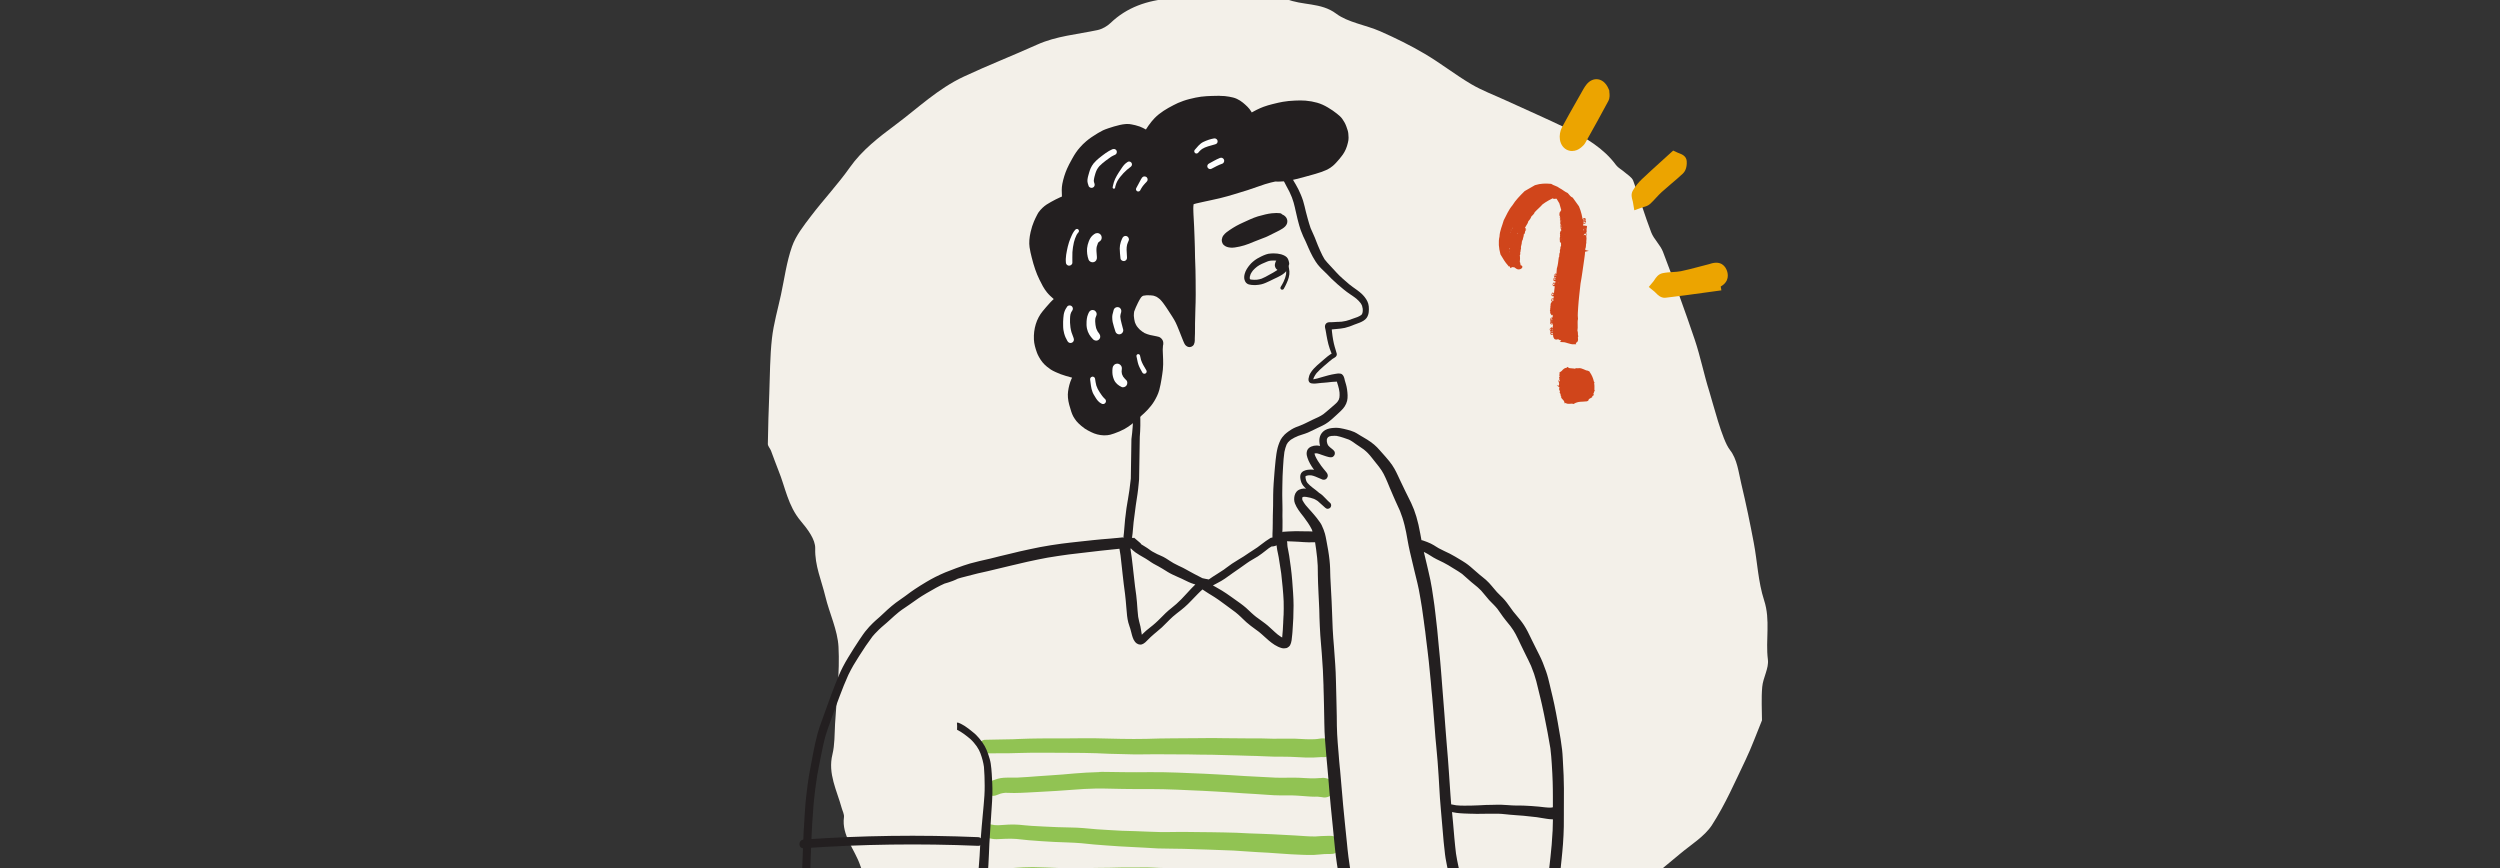 <?xml version="1.0" encoding="UTF-8"?>
<svg id="Layer_1" data-name="Layer 1" xmlns="http://www.w3.org/2000/svg" xmlns:xlink="http://www.w3.org/1999/xlink" viewBox="0 0 864 300">
  <rect x="0" y="0" width="864" height="300" fill="#333333" stroke="none"/>
  <defs>
    <style>
      .cls-1 {
        clip-path: url(#clippath);
      }

      .cls-2 {
        fill: none;
      }

      .cls-2, .cls-3, .cls-4, .cls-5, .cls-6, .cls-7 {
        stroke-width: 0px;
      }

      .cls-8 {
        fill: #d0451b;
        stroke: #d0451b;
        stroke-miterlimit: 10;
      }

      .cls-3 {
        fill: #f3f0e9;
      }

      .cls-4 {
        fill: #231f20;
      }

      .cls-5 {
        fill: #91c353;
      }

      .cls-6 {
        fill: #fefefe;
      }

      .cls-7 {
        fill: #eca400;
      }
    </style>
    <clipPath id="clippath">
      <rect class="cls-2" width="864" height="306"/>
    </clipPath>
  </defs>
  <g class="cls-1">
    <path class="cls-3" d="m597.83,155.46c2.57,3.19,3.02,7.81,3.99,11.87,1.61,6.71,3,13.46,4.28,20.23,1.26,6.65,1.5,13.52,3.59,19.94,2.23,6.86.43,13.65,1.29,20.44.39,3.02-1.66,6.23-1.95,9.4-.37,4.06-.09,8.16-.09,11.61-1.96,4.77-3.56,9.26-5.63,13.58-3.66,7.63-7.03,15.43-11.65,22.6-2.55,3.96-7.33,6.82-11.2,10.09-4.9,4.13-9.88,8.18-14.87,12.24-.56.45-1.36.66-2.02,1.02-5.73,3.2-11.16,6.98-17.25,9.51-9.75,4.05-17.34,11.08-27.78,14.27-7.75,2.37-14.7,6.7-22.29,9.58-3.75,1.42-8.24,1.28-12.22,2.34-2.23.6-4.12,2.2-6.83,3.73-7.97,1.96-16.89,4.4-25.96,6.27-5.36,1.1-10.2,4.33-16.21,3.1-1.04-.21-2.43.72-3.6,1.24-.8.36-1.66,1.43-2.21,1.3-5.08-1.26-9.31.11-13.58,2.51-2.4,1.35-5.29,2.07-8.12-.16-.95-.75-3.41-1.02-4.5-.47-6.96,3.54-13.39-.23-19.96-.96-6.34-.71-12.59-2.2-18.79-3.63-5.04-1.16-10-2.6-14.88-4.2-1.46-.48-2.56-1.86-3.74-2.9-.83-.73-1.39-1.73-2.28-2.37-6.62-4.72-13.32-9.35-19.93-14.09-.84-.6-1.28-1.61-1.93-2.41-1.61-1.97-1.58-5.71-6.24-4.46-.32.09-1.06-.48-1.32-.88-2.62-4.01-5.2-8.04-7.76-12.08-3.08-4.86-7.14-9.46-8.91-14.66-1.88-5.51-6.45-10.38-5.61-16.62.14-1.02-.49-2.13-.78-3.19-1.66-6.07-4.83-11.87-3.21-18.48.84-3.43.71-7.06.92-10.61.51-8.86,1.66-17.76,1.19-26.59-.31-5.86-3.15-11.6-4.55-17.45-1.31-5.47-3.67-10.66-3.5-16.55.09-3.16-2.66-6.72-5.02-9.53-4.44-5.28-5.29-11.61-7.7-17.48-.92-2.25-1.69-4.55-2.57-6.82-.31-.8-1.1-1.56-1.08-2.34.08-5.83.28-11.66.5-17.49.24-6.32.22-12.67.92-18.95.57-5.08,2.03-10.08,3.12-15.11,1.2-5.57,1.92-11.28,3.82-16.67,1.31-3.73,4-7.15,6.52-10.46,4.35-5.72,9.36-11.05,13.48-16.89,4.19-5.93,9.92-10.35,15.84-14.76,7.68-5.72,14.53-12.39,23.53-16.6,8.32-3.89,16.96-7.27,25.35-11.05,6.58-2.97,13.83-3.53,20.83-5.02,1.65-.35,3.36-1.34,4.53-2.46,5.62-5.4,12.67-7.85,20.8-8.47,3.28-.25,6.66-.5,9.74-1.41,3.42-1.01,6.58-2.15,10.03-.36.16.08.41.17.56.11,3.37-1.15,6.19.22,9.35,1.06,3.23.86,7.39-.45,10.27.77,5.5,2.33,11.96,1.13,17.21,5.07,4.09,3.07,10.25,3.91,15.27,6.12,5.26,2.32,10.44,4.87,15.32,7.75,5.53,3.26,10.53,7.21,16.05,10.48,3.76,2.22,8.01,3.8,12.05,5.66,6.98,3.2,14.03,6.28,20.93,9.61,6.65,3.21,12.87,6.94,17.12,12.72.71.96,1.98,1.59,2.92,2.43,1.07.94,2.57,1.8,3,2.95,2.21,5.92,3.97,11.98,6.24,17.88.91,2.37,3.16,4.35,4.06,6.72,3.83,10.06,7.54,20.16,10.97,30.33,1.99,5.92,3.18,12.04,5.06,17.98,1.18,3.74,4.42,16.79,7.06,20.07Z"/>
    <path class="cls-4" d="m421.53,33.12h-.23s-.23,0-.23,0h-.35c-2.49.04-5.06.08-7.53.62-1.45.32-2.87.64-4.24,1.13-.51.18-1.19.43-1.87.73-.53.23-1.05.5-1.55.76l-.13.07c-2.09,1.08-4.48,2.45-6.37,4.39-.69.71-1.37,1.55-2.1,2.57-.3.41-.53.77-.74,1.11l-.11.19-.04.07c-.7-.38-1.4-.75-2.15-1.03-.48-.18-.98-.33-1.49-.45-.41-.1-.83-.19-1.25-.27-.5-.11-1-.16-1.53-.16-.2,0-.39,0-.59.02-1.31.09-2.62.45-3.88.8l-.12.03c-.57.16-1.17.35-1.89.6l-.34.12c-.54.19-1.1.38-1.62.63-1.16.56-2.27,1.27-3.25,1.91l-.12.08c-.53.34-1.07.69-1.57,1.09l-.42.34-.42.34c-.81.65-1.52,1.42-2.24,2.22-.88.98-1.74,2.23-2.55,3.71l-.28.51c-.54.99-1.11,2.01-1.56,3.06-.74,1.7-1.27,3.41-1.63,5.23-.28,1.4-.21,2.84-.14,4.22v.17s-.18.07-.18.07c-.17.07-.34.14-.51.22-.52.24-1.03.48-1.54.74-.52.27-1.04.55-1.55.83-1,.55-2.03,1.17-2.87,1.98-.53.51-1.08,1.07-1.5,1.72-.13.21-.25.43-.37.66l-.14.27c-.38.7-.7,1.42-1.02,2.16-.44,1.01-.81,2.18-1.13,3.56-.46,1.96-.59,3.74-.38,5.27.16,1.21.47,2.42.76,3.6.74,2.98,1.59,5.44,2.62,7.54.8,1.65,1.55,3.13,2.61,4.45.69.86,1.51,1.6,2.37,2.35-.48.42-.91.87-1.24,1.22-.96,1.04-1.85,2.1-2.6,3.01-2.11,2.57-3.18,6.04-3.01,9.75.07,1.54.48,2.96,1.07,4.61.17.48.42.94.66,1.39l.08.14c.7,1.29,1.59,2.36,2.72,3.27.49.39.91.7,1.31.97.49.33,1.05.58,1.58.83l.08.04c.6.28,1.14.52,1.7.72,1.29.46,2.51.83,3.72,1.14.1.03.19.05.28.07-.1.19-.19.38-.28.58-.54,1.26-.9,2.62-1.11,4.16-.19,1.39-.06,2.91.39,4.62.22.85.45,1.62.7,2.36.21.6.42,1.18.71,1.7.36.63.73,1.16,1.12,1.65.47.58,1.06,1.09,1.62,1.58.43.37.84.69,1.24.96.63.43,1.32.78,1.99,1.11l.19.1c1.34.68,2.83,1.07,4.32,1.12.12,0,.25,0,.37,0,.68,0,1.31-.07,1.89-.21.38-.09.77-.22,1.14-.35l.43-.15c1.08-.36,2.18-.85,3.38-1.48,1.93-1.04,3.57-2.53,5.16-3.97l.56-.51.31-.28c.67-.6,1.36-1.22,1.98-1.9.76-.83,1.63-1.85,2.33-3.05.58-.99,1.29-2.32,1.69-3.8.34-1.27.57-2.56.75-3.64l.04-.26c.16-1.01.33-2.06.44-3.1.13-1.22.12-2.44.09-3.48-.02-.58-.04-1.15-.07-1.73l-.02-.44c-.04-.86-.08-1.74.04-2.6.12-.47.15-.68.09-1.23-.07-.58-.43-1.17-.97-1.56-.38-.28-.72-.35-1.15-.44l-.17-.04c-.53-.12-1.07-.22-1.6-.33l-.63-.12c-.7-.18-1.34-.4-1.96-.69-.5-.29-1.01-.65-1.55-1.11-.45-.44-.81-.85-1.12-1.28-.24-.39-.46-.83-.65-1.35-.18-.7-.3-1.42-.36-2.2,0-.52.04-.99.11-1.46.33-.99.79-1.94,1.23-2.87l.15-.3.14-.27.14-.27c.27-.51.51-.92.8-1.29.12-.11.24-.22.37-.33.12-.06.24-.12.36-.17.33-.07.69-.12,1.11-.15.15,0,.29,0,.44,0,.71,0,1.29.04,1.85.12.41.11.79.25,1.16.42.37.23.76.5,1.16.84.81.82,1.45,1.72,2.02,2.57l.08.11-.02-.03s.02.04.04.06l.54.82.27.41c.43.67.86,1.35,1.3,2.01.55.85.93,1.51,1.24,2.16.37.77.7,1.58,1.01,2.36l.33.81c.21.51.41,1.03.61,1.55.21.53.41,1.06.63,1.58.09.22.19.44.29.66.11.25.3.6.47.78.42.45.91.68,1.41.68.1,0,.2,0,.3-.03.3-.05.62-.2.84-.4.36-.31.51-.7.61-1.18.08-.36.08-.74.08-1.11,0-.12,0-.24,0-.36,0-.27.02-.54.03-.81.01-.27.03-.53.03-.8.02-.76.02-1.52.02-2.28,0-.38,0-.76,0-1.14.02-1.74.07-3.51.13-5.21.02-.72.05-1.43.07-2.15.05-1.8.04-3.64.02-5.41,0-.71-.01-1.41-.01-2.11,0-2.45-.09-4.94-.18-7.35l-.02-.45c-.03-.73-.04-1.46-.04-2.2,0-.53-.01-1.06-.03-1.59-.01-.64-.04-1.28-.06-1.91-.02-.58-.04-1.15-.06-1.73-.06-2.27-.19-4.57-.31-6.8l-.05-.89v-.17s-.02-.34-.02-.34c-.04-.97-.08-1.98.07-2.96.59-.2,1.18-.33,1.78-.46.42-.09.83-.18,1.25-.28.32-.07.63-.15.95-.21.53-.12,1.06-.23,1.59-.34,1.14-.24,2.31-.49,3.46-.77,1.89-.47,3.43-.9,4.86-1.34.68-.21,1.37-.42,2.06-.63.96-.29,1.91-.58,2.87-.88,0,0-.11.03-.11.03l.21-.07h0s0,0,0,0h.01s.28-.1.28-.1h0c.88-.29,1.75-.6,2.63-.9.94-.32,1.87-.65,2.81-.96.58-.18,1.22-.36,2.01-.57.51-.13,1.05-.26,1.58-.36.27.02.54.03.81.03.2,0,.4,0,.59-.01.86-.02,1.63-.08,2.36-.17,1.19-.15,2.36-.42,3.45-.69,1.95-.48,3.92-1.04,5.83-1.57l.88-.25c1.5-.42,2.85-.91,4.02-1.46.56-.27,1.09-.66,1.6-1.03l.16-.12c.43-.32.81-.72,1.18-1.1.95-1,1.73-1.94,2.43-2.92.82-1.16,1.41-2.53,1.75-4.05l.03-.12c.13-.55.24-1.07.22-1.65-.02-.46-.04-.92-.08-1.38-.06-.81-.35-1.59-.62-2.34l-.09-.26c-.37-1.03-.92-1.9-1.37-2.54-.49-.71-1.2-1.28-1.89-1.84l-.07-.05c-.86-.69-1.81-1.35-3.01-2.06-1.25-.75-2.51-1.31-3.75-1.66-1.27-.36-2.57-.59-3.97-.71-.56-.05-1.16-.07-1.83-.07-.62,0-1.24.02-1.86.05-1.51.06-2.87.2-4.16.42-1.01.17-2.03.42-3.02.66l-.65.16c-.97.23-1.99.54-3.02.91-.73.26-1.44.6-2.12.92l-.37.18c-.58.28-1.1.56-1.59.85-.04-.1-.1-.2-.16-.3-.72-1.23-1.78-2.16-2.89-3.09-.58-.48-1.3-.94-2.07-1.3-.85-.41-1.79-.59-2.69-.76-.97-.19-2.04-.28-3.28-.28h0Z"/>
    <path class="cls-5" d="m345.38,300.37c-1.3.06-2.57.16-3.86.32-1.4.18-2.33,1.68-2.09,3.02.26,1.45,1.62,2.27,3.02,2.09.81-.1,1.61-.2,2.43-.26,2.91-.12,5.81-.38,8.71-.53,2.76-.1,5.51.03,8.26.17,1.31.07,2.63.15,3.94.19,1.51.05,3.02.06,4.52.1,2.93.08,5.87-.05,8.79-.05,1.5,0,2.99,0,4.49-.01,1.35-.02,2.69-.06,4.04-.03,3.03.06,6.06,0,9.08.07,1.38.03,2.76.18,4.14.25,1.45.08,2.92.07,4.37.07,1.51,0,3.03.02,4.54.09,1.46.07,2.92.18,4.39.27,2.81.16,5.63.38,8.44.57,1.8.12,3.61.09,5.42.07.92-.01,1.83-.03,2.75-.02,1.42,0,2.84.09,4.25.12.85.02,1.69.01,2.54.01.59,0,1.18,0,1.77,0,2.66.02,5.31.11,7.97.14,2.6.03,5.19-.03,7.79.13.55.03,1.1.09,1.65.13.71.04,1.42,0,2.12-.05.41-.03.81-.09,1.21-.14.14.02.28.04.43.04.1,0,.2,0,.3,0,.16.04.31.07.47.09.74.12,1.58-.21,2.14-.68.6-.51.88-1.17,1-1.94.17-1.09-.49-2.48-1.46-3.03-.73-.42-1.52-.68-2.37-.5,0,0-.01,0-.02,0,0,0,0,0,.01,0,0,0,0,0,0,0-.36-.06-.7-.06-1.17,0-.18.03-.35.05-.52.07-.3.04-.6.07-.9.09-1,0-2.01-.13-3.01-.2-1.28-.08-2.56-.09-3.85-.07-2.61.04-5.21-.03-7.82-.06-1.42-.02-2.84,0-4.26,0-1.42.01-2.84.03-4.26,0-1.39-.02-2.77-.1-4.16-.08-1.42.01-2.85.04-4.28.04-1.31,0-2.62,0-3.93-.09-1.44-.1-2.88-.19-4.31-.28-2.84-.17-5.68-.3-8.52-.43-1.49-.06-2.99-.06-4.48-.06-1.49,0-2.99,0-4.48-.06-1.45-.06-2.9-.16-4.35-.18-1.48-.02-2.96.02-4.44.04-.77.02-1.54,0-2.31,0-.67,0-1.34,0-2.01,0-1.37.02-2.73.07-4.1.1-1.54.04-3.09.04-4.64.05-1.41.01-2.81.07-4.22.08-2.96.03-5.92.05-8.88-.06-2.77-.1-5.55-.25-8.32-.29-.25,0-.5,0-.76,0-3.75,0-7.48.42-11.22.64h0Z"/>
    <path class="cls-5" d="m340.41,285.47c-.48.41-.78.99-.83,1.61-.06.64.15,1.29.57,1.78.44.51.97.71,1.61.83.88.17,1.79.36,2.7.33,1.02-.03,2.03-.08,3.05-.13,1.24-.05,2.49-.05,3.73.05,1.47.12,2.92.32,4.39.45,2.89.24,5.79.43,8.68.58,3.12.16,6.24.18,9.35.44,1.46.12,2.92.32,4.38.44,1.42.12,2.84.24,4.26.33,3.06.21,6.11.45,9.18.56,2.91.09,5.82.36,8.73.48,2.93.12,5.87.04,8.8.14,2.83.09,5.66.19,8.49.26,2.93.08,5.87.2,8.8.33,2.72.12,5.44.43,8.16.54,5.22.21,10.42.78,15.64.93,1.29.03,2.59.1,3.88.05,1.27-.06,2.52-.23,3.79-.31.54-.02,1.08-.03,1.63-.02.12,0,.24.01.36,0,.74-.03,1.08-.03,1.77-.32,1.57-.67,2.21-2.62,1.49-4.12-.53-1.1-1.61-1.68-2.78-1.81-.3-.03-.62-.03-.93-.03-1.03,0-2.06.05-3.09.1.15,0,.31-.01.47-.02-.69.04-1.37.09-2.06.14-2.33.05-4.67-.23-7-.34-2.61-.13-5.22-.27-7.83-.42-2.74-.16-5.48-.18-8.23-.31-1.41-.07-2.82-.14-4.23-.21-1.42-.06-2.85-.06-4.28-.11-2.93-.09-5.86-.07-8.79-.12-2.9-.05-5.81-.07-8.72-.04-1.42.02-2.84.07-4.25.04-1.52-.03-3.04-.09-4.57-.15-1.5-.06-3-.14-4.5-.18-1.51-.04-3.01-.08-4.52-.13-1.43-.05-2.86-.17-4.29-.24-1.45-.08-2.91-.16-4.36-.27-1.54-.12-3.08-.27-4.61-.41-1.48-.14-2.97-.18-4.45-.21-3.02-.06-6.04-.14-9.06-.32-1.47-.09-2.94-.16-4.42-.24-1.46-.08-2.91-.27-4.37-.39-2.36-.19-4.72,0-7.08.17-.42,0-.84,0-1.27-.04-.54-.06-1.09-.16-1.62-.27-.09-.02-.18-.02-.27-.02-.54,0-1.13.27-1.51.6h0Z"/>
    <path class="cls-5" d="m379.98,266.83c-1.54.04-3.08.11-4.62.19-2.74.15-5.47.41-8.2.65-2.73.24-5.47.35-8.2.57-2.47.2-4.94.38-7.41.5-.55,0-1.1,0-1.65,0-1,0-1.99-.02-2.99.05-.7.05-1.38.15-2.06.34-.92.26-1.81.61-2.7.97-1.32.53-1.81,2.27-1.22,3.48.29.61.82,1.09,1.46,1.32.7.25,1.36.17,2.03-.1.47-.19.95-.37,1.42-.54.53-.14,1.05-.22,1.59-.27,1.03,0,2.06.07,3.09.07,1.52,0,3.03-.09,4.55-.16,3.35-.15,6.7-.39,10.05-.56,3.18-.17,6.36-.5,9.54-.67,1.34-.06,2.69-.12,4.03-.15,1.58-.03,3.16,0,4.73.04,3.01.06,6.02.15,9.04.14,3.19-.01,6.38-.03,9.57.05,3.12.08,6.25.21,9.37.37,1.44.08,2.88.1,4.32.19,1.56.09,3.12.18,4.68.25,3.11.14,6.22.41,9.33.6,2.87.18,5.74.33,8.61.55,1.36.11,2.73.17,4.1.18.64.01,1.28,0,1.93,0,.72,0,1.43,0,2.15,0,2.15.05,4.28.29,6.42.41.82.05,1.63.05,2.44.03.2,0,.41.04.6.07.25.04.5.05.75.08.27.06.55.12.82.13,1.5.06,2.88-.72,3.41-2.17.2-.56.25-1.14.15-1.73-.17-.91-.67-1.57-1.37-2.13-.6-.48-1.44-.67-2.19-.74-.41-.04-.77.02-1.15.07-.13,0-.25-.01-.37-.01-.51.01-1.01.06-1.52.09-1.17.03-2.36-.02-3.53-.09-1.34-.09-2.67-.15-4.01-.15-1.42,0-2.84.05-4.25.04-1.35,0-2.69-.06-4.04-.15-2.88-.18-5.77-.29-8.65-.45-3.05-.17-6.1-.43-9.15-.55-1.6-.06-3.19-.15-4.79-.25-1.47-.09-2.93-.11-4.4-.18-3.13-.15-6.26-.27-9.4-.33-3.18-.06-6.35-.02-9.53,0-3.03.02-6.06-.06-9.1-.09-.83-.01-1.67-.03-2.5-.03-.4,0-.8,0-1.19.01h0Zm-28.88,1.94c-.06,0-.12,0-.18,0,.06,0,.12,0,.18,0h0Zm3.95,5.15c-.21,0-.42.02-.63.03.21,0,.42-.02.63-.03h0Z"/>
    <path class="cls-5" d="m418.63,255.07c-1.56.02-3.11.05-4.67.04-2.94-.01-5.89.04-8.83.06-2.98.01-5.96.08-8.93.18-2.92.09-5.83.03-8.74,0-2.97-.04-5.94-.13-8.91-.2-2.93-.06-5.87.03-8.81.03-.97,0-1.93,0-2.89,0-4.93,0-9.87,0-14.79.21-.64.03-1.29.06-1.93.09-3.1.11-6.21.06-9.32.18-.21.01-.43.02-.64.03-.42.08-.8.26-1.13.54-.47.4-.77.98-.82,1.6-.06.64.15,1.28.57,1.77.36.42,1.02.85,1.6.83,1.33-.06,2.66-.12,4-.09,1.24.02,2.48.02,3.72,0,2.87-.03,5.74-.19,8.62-.2,5.91-.02,11.81.05,17.72.07,2.98.01,5.95.18,8.92.3,1.4.05,2.81.06,4.2.1,1.55.04,3.1.1,4.66.12,1.39.02,2.79,0,4.18-.03,1.57-.02,3.14-.05,4.71-.02,1.8.03,3.6.03,5.4.03,1.11,0,2.21,0,3.32,0,1.55,0,3.11.05,4.66.09.69.02,1.39.02,2.09.02.76,0,1.52,0,2.28.02,2.88.08,5.76.13,8.64.23,1.5.05,2.99.11,4.49.14,1.37.03,2.74.05,4.1.13,2.66.17,5.32.18,7.98.18,2.36,0,4.7.2,7.05.28,1.92.06,3.84,0,5.75-.16.05,0,.11,0,.16.02.65.07,1.47-.05,2.05-.36.73-.39,1.29-.95,1.57-1.74.06-.26.12-.53.18-.79.05-.57-.05-1.11-.3-1.63-.28-.81-1.12-1.38-1.85-1.71-.33-.15-.71-.22-1.08-.24-.52-.03-1.05,0-1.55.09-.56.1-1.12.16-1.69.19-1.03.04-2.07.05-3.09,0-1.24-.06-2.47-.14-3.71-.18-1.48-.03-2.97-.02-4.45,0-1.08,0-2.16.02-3.24.01-1.39-.01-2.77-.07-4.16-.11-.85-.03-1.71-.02-2.56,0-.51,0-1.01,0-1.52,0-2.86-.01-5.72-.04-8.58-.07-1.26-.01-2.53-.05-3.79-.05-.2,0-.41,0-.61,0h0Z"/>
    <path class="cls-4" d="m439.32,87.6c-.33.02-.67.05-.99.11-.27.05-.53.13-.79.22-.59.2-1.16.46-1.72.73-.45.22-.9.46-1.33.71-.54.31-1.04.7-1.51,1.1-.39.32-.75.7-1.07,1.09-.39.46-.72.92-1.03,1.43-.3.51-.55,1.04-.7,1.61-.19.68-.28,1.48-.05,2.16.08.22.16.43.27.63.16.28.41.51.68.68.42.26.93.32,1.4.39.25.04.52.04.77.05.27.01.54.01.81,0,.61-.03,1.22-.11,1.82-.24.54-.12,1.05-.32,1.56-.53.98-.38,1.89-.91,2.85-1.35.81-.37,1.62-.75,2.39-1.19.88-.5,1.69-1.13,2.19-2.03.24-.43.36-.86.43-1.33.21-.26.3-.62.23-.97-.14-.72-.31-1.46-.85-1.99-.33-.33-.72-.52-1.14-.71-.25-.11-.5-.2-.77-.28-.86-.23-1.73-.32-2.61-.32-.27,0-.55,0-.83.03h0Zm1.78,2.44c-.16.2-.25.47-.34.71-.1.25-.13.52-.17.78-.04.35.1.74.24,1.05.13.28.39.52.65.69-.08.06-.17.13-.25.19-.78.53-1.6.98-2.43,1.42-.49.26-.96.53-1.45.8-.43.23-.88.43-1.33.62-.53.18-1.07.3-1.63.37-.64.04-1.31.05-1.94-.04-.15-.03-.29-.06-.43-.11,0,0,0,0,0,0-.01-.03-.03-.05-.04-.08-.03-.1-.05-.2-.07-.3,0-.17,0-.33.03-.5.07-.32.16-.62.28-.92.23-.44.5-.87.81-1.26.43-.49.92-.92,1.43-1.32.53-.37,1.08-.71,1.67-.97.6-.27,1.21-.54,1.82-.78.2-.07.39-.13.59-.2.22-.07.45-.1.68-.12.63-.05,1.26-.05,1.89,0h0Zm-9.01,6.5s.06.03.1.04c-.03-.01-.06-.03-.1-.04h0Zm0,.03s.03.02.04.03c-.01,0-.03-.02-.04-.03h0Z"/>
    <path class="cls-4" d="m444.56,91.19c-.3.07-.49.38-.42.68.13.59.28,1.18.34,1.78.01.22.02.45.02.67,0,.18-.03.36-.05.54-.08.41-.18.81-.32,1.21-.15.44-.33.87-.52,1.29-.3.62-.64,1.22-1.01,1.81-.18.29-.09.68.19.86.28.18.69.1.86-.19.36-.62.69-1.25.98-1.91.3-.64.57-1.31.75-1.99.09-.36.16-.72.21-1.08.04-.34.05-.67.03-1.01-.04-.76-.22-1.49-.38-2.23-.06-.26-.3-.43-.56-.43-.04,0-.09,0-.13.01h0Zm-.9,6.07s-.03.05-.04.08c.01-.03.03-.05.04-.08h0Z"/>
    <path class="cls-4" d="m439.61,73.7c-.76.08-1.51.22-2.25.39-.88.2-1.75.43-2.61.68-.93.27-1.84.66-2.72,1.04-.82.35-1.63.74-2.44,1.11-.79.36-1.58.73-2.34,1.16-.75.43-1.48.87-2.2,1.36-.39.27-.78.55-1.16.83-.43.32-.77.69-1.1,1.12-.3.4-.46.89-.53,1.38-.04.28,0,.57.06.84.07.29.3.78.53.98.21.18.41.36.65.5.36.2.74.33,1.14.4.44.08.86.13,1.31.11.28-.01.56-.05.83-.08,1.1-.14,2.17-.41,3.24-.72,1.13-.32,2.2-.79,3.28-1.24.96-.4,1.93-.76,2.9-1.13-.06.02-.12.04-.18.07.48-.18.97-.37,1.45-.56.46-.18.9-.42,1.35-.64.78-.39,1.56-.77,2.34-1.16.72-.37,1.47-.72,2.14-1.18.67-.45,1.26-.98,1.51-1.78.19-.61.11-1.34-.23-1.88-.35-.56-.83-.92-1.41-1.16-.21-.26-.52-.44-.88-.46-.38-.02-.76-.05-1.14-.06-.03,0-.07,0-.1,0-.49,0-.97.04-1.46.09h0Zm-14.63,8.33s.07.06.1.08c-.03-.03-.07-.05-.1-.08h0Zm11.48.3c-.06.02-.12.04-.17.07.06-.02.12-.04.17-.07h0Zm-10.96.93s0,.04-.01.06c0-.02,0-.04.01-.06h0Z"/>
    <path class="cls-4" d="m326.45,201.69s.05-.03.08-.04c.31-.14-.13.03-.08.04Z"/>
    <path class="cls-4" d="m443.18,186.41v-.08s0-.09,0-.09c-.01-.61-.02-1.21,0-1.82.02-.66.04-1.32.05-1.99v-.26c.01-.57.02-1.15.01-1.72v-.64c-.02-.43-.03-.86-.03-1.28v-.54c.02-1.13.04-2.29,0-3.43-.04-1.1-.05-2.2-.06-3.3v-.7c-.02-.84,0-1.68.03-2.53.01-.47.02-.93.03-1.4.02-1.51.07-2.84.15-4.07.03-.42.05-.83.07-1.25.04-.87.09-1.77.18-2.64l.05-.47c.07-.66.13-1.33.23-2,.21-1,.45-1.81.76-2.56.13-.26.29-.5.47-.74.32-.36.66-.67,1.02-.95.72-.48,1.56-.91,2.5-1.29.44-.16.89-.3,1.34-.45.67-.21,1.37-.43,2.03-.71.73-.31,1.46-.67,2.16-1.02.41-.2.81-.41,1.22-.6l.49-.23c.44-.21.87-.41,1.31-.63.61-.3,1.21-.67,1.89-1.16.82-.6,1.58-1.31,2.31-1.98.23-.22.47-.44.71-.65.44-.4.88-.81,1.31-1.23.56-.53.99-1.04,1.32-1.55.39-.59.68-1.27.84-1.95.13-.56.18-1.19.16-1.9-.06-1.44-.24-2.69-.57-3.81l-.14-.47c-.09-.3-.18-.59-.26-.89-.04-.18-.08-.36-.12-.55-.04-.17-.09-.33-.15-.5l.03.12c-.13-.45-.48-1.24-1.25-1.37-.24-.04-.4-.06-.57-.06-.13,0-.26.01-.45.03-.21.02-.43.05-.64.09-.97.15-1.77.32-2.53.52-.28.07-.55.15-.83.23l-.42.12-.34.09c-.32.09-.65.18-.97.28-.84.26-1.74.53-2.68.67.06-.25.17-.51.28-.75.25-.5.55-.98.89-1.41.72-.83,1.57-1.57,2.38-2.29l.24-.21c.5-.44,1-.87,1.51-1.29l.23-.2c.37-.31.74-.62,1.13-.91.25-.16.5-.31.76-.46.58-.33.85-.84.72-1.37-.12-.47-.26-.93-.41-1.4-.1-.31-.19-.61-.28-.92-.43-1.52-.73-3.17-.95-5.19l-.03-.32-.03-.32v.17s0-.23,0-.23l-.02-.15c.39-.02.77-.06,1.16-.11l.54-.05c.93-.08,1.89-.17,2.82-.38.49-.11,1.01-.26,1.64-.48.37-.12.73-.27,1.09-.42.16-.07.32-.13.48-.2.24-.09.48-.18.72-.26.86-.3,1.74-.62,2.53-1.12.47-.31.81-.6,1.05-.94.21-.28.38-.62.53-1.06.22-.62.26-1.3.27-1.94.02-.68-.06-1.32-.21-1.9-.14-.52-.39-1.06-.76-1.64-.36-.57-.81-1.11-1.36-1.66-.54-.54-1.17-1.01-1.72-1.42-.32-.24-.66-.48-.99-.71l-.51-.36c-.45-.32-.89-.67-1.32-1.01-.45-.38-.89-.77-1.33-1.16l-.77-.67c-.84-.74-1.57-1.44-2.23-2.17l-.53-.58c-.52-.58-1.04-1.16-1.59-1.72-.78-.81-1.43-1.55-1.99-2.27-.55-.87-.99-1.82-1.41-2.74l-.17-.37c-.5-1.09-.94-2.2-1.27-3.05-.35-.93-.66-1.71-1.03-2.49-.3-.65-.66-1.41-.96-2.16-.38-1.07-.69-2.18-.99-3.25l-.1-.37c-.4-1.41-.74-2.81-.98-3.87-.19-.79-.35-1.4-.53-1.97-.25-.79-.56-1.55-.8-2.13-.54-1.28-1.12-2.46-1.74-3.5l-.29-.48c-.13-.22-.27-.44-.39-.66-.15-.25-.28-.5-.42-.75l-.2-.38c-.47-.86-.9-1.55-1.33-2.19-.23-.34-.47-.59-.86-.71-.14-.04-.29-.07-.44-.07-.25,0-.49.06-.7.17-.34.18-.6.5-.71.86-.1.33-.11.82.11,1.15.39.57.74,1.16,1.07,1.8.12.22.23.45.34.68.21.41.41.83.64,1.23.35.63.7,1.27,1.02,1.92.31.64.59,1.31.85,1.94.47,1.29.79,2.39,1.02,3.46l.12.56c.23,1.1.48,2.23.77,3.33l.2.77c.27,1.04.55,2.12.91,3.14.26.73.56,1.47.88,2.18.12.27.26.54.39.81.15.31.3.62.44.93l.29.66c.91,2.12,1.85,4.3,3.14,6.27.23.36.47.71.73,1.04.17.22.36.44.55.65l.13.15c.41.47.87.91,1.32,1.34l.09.09c.48.46.95.91,1.41,1.38l.42.44c.28.29.56.59.85.87,1.31,1.3,2.73,2.49,4.19,3.7.7.58,1.46,1.14,2.26,1.68l.19.13c.66.45,1.35.91,1.98,1.42.62.55,1.09,1.04,1.47,1.54.19.28.35.58.49.91.1.32.18.66.23,1.05.02.41.02.79-.03,1.14-.05.24-.11.42-.18.59-.04.08-.09.15-.14.23-.09.09-.18.17-.28.25-.37.25-.78.46-1.25.65-.32.12-.64.23-.97.34-.39.13-.79.27-1.18.42h.04c-.16.05-.32.11-.49.17-.87.31-1.77.53-2.78.65-.42.03-.84.05-1.25.07h-.31c-.38.03-.77.05-1.15.07l-.57.03c-.13,0-.27,0-.42,0-.6,0-1.22,0-1.65.41-.4.38-.54.95-.39,1.63l.04.15c.04.19.09.38.13.58.07.35.13.71.19,1.07.03.21.07.41.1.62.08.44.16.87.25,1.31l.05.26c.23,1.14.5,2.16.83,3.11.12.34.25.68.38,1.02.09.24.18.48.28.72-.18.08-.36.2-.53.31-.57.37-1.1.82-1.55,1.2l-.53.45c-.8.68-1.63,1.39-2.43,2.11-.72.66-1.63,1.55-2.3,2.68-.33.56-.54,1.2-.65,1.93-.05.35,0,.73.17,1.01.18.31.5.52.92.59.25.05.53.07.83.07.48,0,.97-.06,1.45-.12l.44-.05s.11-.01.18-.02h.09s.12-.02.12-.02c.11-.01.2-.02.3-.03.23-.02.45-.03.68-.05.46-.03.91-.06,1.37-.12l.41-.05c.4-.05.79-.09,1.19-.13.28-.02.56-.04.84-.05l.41-.02c.09,0,.18,0,.26-.02h.14s.03.11.03.11h0c.06.22.13.43.2.65.04.14.09.28.13.42l.08.26c.1.36.21.71.28,1.08.08.4.15.8.2,1.21.05.66.04,1.24-.03,1.75-.06.28-.14.54-.23.79-.14.26-.3.51-.49.76-.28.32-.6.62-1.04,1-.41.36-.83.72-1.25,1.08-.25.21-.49.42-.74.64-.58.51-1.19,1.03-1.82,1.51-.58.4-1.15.72-1.73,1-.36.17-.72.34-1.09.5-.34.16-.69.31-1.03.48-.41.19-.82.4-1.22.6-.88.44-1.79.89-2.72,1.26l-.1.04c-1.07.39-2.17.79-3.16,1.41-.61.38-1.14.76-1.62,1.14-.24.19-.46.38-.68.59-.29.29-.55.61-.81.92-.4.49-.73,1.08-1.04,1.89-.25.64-.44,1.21-.58,1.74-.36,1.4-.55,2.87-.7,4.25-.09.83-.16,1.65-.24,2.48-.05.53-.09,1.06-.14,1.59-.14,1.43-.24,2.85-.3,3.94-.08,1.27-.16,2.64-.17,4.03-.02,1.29-.03,2.56-.03,3.82,0,1.17-.05,2.37-.09,3.52v.39c-.03.43-.02.86-.02,1.29v.59c0,.58-.01,1.17-.03,1.75v.28c-.02.61-.05,1.21-.07,1.82-.02.49-.02.97-.01,1.46v.42c0,.54,0,1.12-.04,1.75,0,.14-.02.28-.03.41l-.02.22-.26.16c1.91-.04,3.47-1.33,4.93-2.48-.38.02-.76.05-1.14.08Z"/>
    <path class="cls-4" d="m390.94,187.01l.08-.35c.1-.4.18-.81.26-1.22.2-1.07.37-4.07.5-5.03l.06-.45c.12-.84.23-1.68.33-2.53l.09-.7c.09-.72.17-1.43.28-2.15.22-1.28.4-2.54.58-3.84.16-1.11.3-2.32.43-3.79l.12-1.32c.08-.88.17-13.77.24-14.65.1-1.25.17-2.56.19-3.88.02-1.36-.01-2.74-.05-4.08-.01-.48-.03-.96-.04-1.44-.02-.87-.04-1.86-.16-2.82-.07-.52-.15-.94-.24-1.33-.03-.13-.06-.25-.1-.38-.07-.25-.14,1.49-.18,1.22-.01-.18-.02-.36-.03-.54-.02-.56-.41-.98-.93-1-.29,0-.56.12-.75.32-.17.17-.26.39-.25.62.02.46.04-1.06.12-.58.07.4.13.81.18,1.21.06.66.08,1.22.08,1.75,0,.59-.03,1.18-.05,1.76v.11s-.02.38-.02.38c-.02.5-.05.99-.06,1.49-.01.64-.03,1.29-.06,1.93-.06,1.3-.16,2.62-.29,3.92-.07.7-.16,1.4-.25,2.1-.07.55-.14,13.11-.21,13.66l-.04.36c-.13,1.2-.27,2.43-.45,3.65-.15,1.04-.32,2.09-.49,3.1l-.03.2v.06s-.01,0-.01,0c0,.03,0,.06-.02.1,0,0,0,0,0-.01l-.02.08c-.16.88-.32,1.78-.44,2.68-.07.51-.13,1.02-.19,1.53-.05.41-.1.82-.15,1.23l-.13,1.01c-.17,1.37-.35,4.78-.57,6.16m3.59.21l-.04.21c-.5-.13-.9-.22-1.28-.27-.26-.04-.54-.05-.86-.05-.19,0-.37,0-.56.01-.89.03-1.79.13-2.66.22l-.48.05h-.09c-.75.07-1.5.14-2.24.21-.98.09-1.97.16-2.95.24-.99.08-2,.19-2.97.29l-.9.1c-1.2.12-2.42.26-3.63.39-1.09.12-2.17.25-3.26.36-2.01.2-4.04.51-6.01.8l-.86.13c-2.4.36-4.79.85-7.23,1.37-1.17.25-2.32.49-3.47.76-.54.12-1.07.26-1.6.39-.57.14-1.13.28-1.7.41-1.22.28-2.44.57-3.65.87-.43.11-.86.22-1.29.33-.62.16-1.25.32-1.88.47-1.05.25-2.1.49-3.15.72l-.61.14c-1.03.23-2.07.51-3.08.79l-.32.09c-2.15.59-7.56,2.66-8.37,3.01-1.27.54-2.39,1.06-3.45,1.59-1.07.53-2.13,1.15-3.13,1.73-1.45.85-2.82,1.74-3.98,2.5-.92.6-1.82,1.27-2.69,1.92-.32.24-.64.48-.97.71l-.73.51c-.72.5-1.47,1.02-2.19,1.56-.97.74-1.92,1.53-2.89,2.41-.4.36-.8.74-1.19,1.11-.46.43-.92.87-1.39,1.29-.25.22-.51.45-.76.67-.56.49-1.14.99-1.68,1.53l-.2.2c-.36.36-.73.72-1.07,1.1-.51.56-.99,1.14-1.44,1.7-.26.32-.5.66-.73,1l-.11.16c-.39.56-.78,1.13-1.16,1.7-1.3,1.93-2.5,3.88-3.83,6.04-.64,1.04-1.24,2.11-1.85,3.28-.47.9-.93,1.89-1.48,3.2-.85,2.01-1.7,4.16-2.58,6.56-.25.67-.5,1.35-.74,2.02-.6,1.63-1.22,3.31-1.8,4.97-.22.62-.44,1.25-.67,1.87-.54,1.48-1.1,3.01-1.5,4.56-.27,1.03-.57,2.25-.85,3.52-.17.81-.34,1.63-.5,2.45l-.24,1.19c-.11.56-.21,1.13-.31,1.69-.1.53-.19,1.07-.3,1.6l-.1.52c-.21,1.04-.42,2.12-.6,3.19-.41,2.47-.71,4.96-.97,7.27-.14,1.28-.26,2.36-.33,3.45l-.09,1.3c-.05.78-.1,1.56-.16,2.33-.31,4.09-.46,8.25-.6,12.27l-.07,1.88-.25,6.93c-.05,1.26-.09,2.51-.12,3.77-.02.74-.02,1.49-.02,2.23,0,.39-4,1.78-4.01,2.17-.02,2.21-.02,4.82.1,7.48.08,1.71.15,3.43.22,5.14l.07,1.59c1.64-1,2.7-1.79,2.69-2.16l-.08-1.99c-.03-.72-.06-1.44-.1-2.17l-.06-1.36c-.04-.95-.05-1.93-.05-2.87v-.53c-.02-2.99,4-6.42,4.07-8.63.04-1.55.1-3.1.16-4.65l.09-2.32.09-2.7c.13-3.77.27-7.66.5-11.49.04-.71.1-1.42.15-2.13.05-.63.1-1.26.14-1.89v-.14c.09-1.34.18-2.73.33-4.09.26-2.38.62-5.51,1.13-8.63.14-.72.28-1.44.41-2.17.3-1.6.61-3.21.94-4.81l.12-.58c.2-1.01.41-2.01.63-3.01.08-.37.17-.74.27-1.12l.11-.45.02-.1c.12-.48.24-.97.38-1.44.5-1.63,1.08-3.26,1.65-4.84.24-.67.48-1.33.71-2,.53-1.51,1.09-3.02,1.65-4.49.26-.69.52-1.38.77-2.07,1.01-2.73,2.02-5.2,3.07-7.55.61-1.24,1.18-2.32,1.75-3.31.46-.79.96-1.58,1.44-2.34.23-.36.45-.71.67-1.07,1.42-2.27,2.93-4.49,4.49-6.58h0c.27-.32.56-.66.85-.97.47-.5.96-.98,1.42-1.44.57-.56,1.19-1.08,1.78-1.59.28-.24.56-.47.83-.71.47-.41.93-.83,1.39-1.25.43-.4.86-.79,1.3-1.18.51-.45,1.03-.89,1.57-1.33.35-.28.72-.55,1.08-.81l.09-.06.83-.56c.58-.4,1.17-.79,1.75-1.2.44-.31.88-.61,1.31-.92.57-.4,1.14-.8,1.71-1.2.77-.53,1.58-1.02,2.37-1.49l.41-.25c1.06-.64,2.18-1.28,3.33-1.9,1.06-.57,2-1.04,2.89-1.43-.05,0,.39-.17.08-.04-.03.01-.05.03-.08.04.04,0,.28-.06,1.08-.32l.53-.17c1.93-.62,2.97-1.21,2.97-1.21.81-.26,1.65-.47,2.47-.68.31-.08.62-.16.93-.24,1.15-.3,2.31-.6,3.47-.89,1.16-.29,2.33-.54,3.43-.77,1.16-.25,2.31-.54,3.42-.82,1.58-.4,3.19-.78,4.75-1.14.7-.16,1.4-.33,2.11-.49l1.09-.26c.8-.19,1.6-.39,2.4-.56.81-.18,1.63-.35,2.45-.52l1.13-.24c2.2-.47,4.44-.86,6.86-1.21l1.01-.15c.92-.14,1.84-.27,2.76-.39.64-.08,1.29-.15,1.93-.23.57-.07,1.13-.13,1.7-.2,2.51-.3,5.01-.6,7.52-.88,1.86-.18,3.72-.38,5.58-.58l.86-.09c.13.75.25,1.51.37,2.28.19,1.51.35,3.06.51,4.55.06.62.13,1.23.2,1.85.26,2.43.54,4.67.84,6.86.18,1.46.33,3.06.47,4.88l.04.45c.12,1.55.24,3.15.64,4.66.11.43.26.86.4,1.28.09.26.17.51.26.77.13.42.24.84.34,1.26.08.32.16.65.25.97.3,1.07.71,2.26,1.68,2.93.17.12.34.2.57.28.15.05.32.07.47.09h.13s.08.02.12.02c.36,0,.76-.19,1.06-.36.4-.22.75-.57,1.1-.93.98-1.01,1.77-1.75,2.55-2.4.23-.19.47-.39.7-.58.66-.54,1.34-1.11,1.98-1.7.67-.63,1.33-1.3,1.96-1.94l.66-.67c.7-.71,1.51-1.42,2.53-2.22,1.1-.83,1.93-1.5,2.69-2.16.74-.64,1.49-1.37,2.36-2.29.7-.75,1.41-1.47,2.13-2.2l.12-.12c.5-.5,1.01-1.02,1.56-1.49.33.18.65.41.95.62l.11.08c.44.32.91.6,1.37.88l.21.12c1.11.67,2.08,1.29,2.97,1.92.57.4,1.13.82,1.69,1.23.4.3.8.59,1.2.88.98.71,1.95,1.42,2.91,2.15.66.53,1.26,1.05,1.83,1.6.2.19.4.39.6.58.42.42.86.85,1.32,1.25.97.87,2.04,1.65,3.07,2.4.43.31.86.63,1.28.94.65.52,1.28,1.1,1.89,1.65.49.45,1,.91,1.52,1.35,1.23,1.03,2.73,2.14,4.47,2.61.26.07.52.1.79.1.25,0,.5-.03.78-.09.34-.07.64-.31.88-.49.17-.13.37-.37.45-.53.25-.47.4-.99.51-1.67.11-.69.17-1.4.23-2.08.02-.27.05-.53.07-.8.08-.81.12-1.63.15-2.39.02-.4.04-.81.07-1.21.03-.4.05-.8.07-1.21.06-1.45.08-2.89.09-4.35,0-1.46-.07-2.88-.16-4.34-.17-2.65-.38-5.74-.77-8.72,0,0,0,0,0,0h0s0,0,0,0c-.2-1.51-.37-2.78-.57-4.07-.1-.64-.2-1.23-.32-1.78l-.07-.35c-.07-.35-.15-.69-.2-1.04-.03-.25-.05-.5-.07-.76v-.31c-.03-.28-.04-.56-.09-.84.15.01.3.02.45.03.51.03,1.02.05,1.52.06.68.02,1.39.05,2.08.1,1.01.08,2.2.17,3.39.19.12,0,.24,0,.36,0,.36,0,.73,0,1.09-.02.15,0,.29,0,.44,0,.12,0,.24,0,.36,0,.06.41.12.83.18,1.25.06.43.12.85.19,1.28l.03.26c.22,1.73.45,3.53.51,5.31.03.84.03,1.68.04,2.53v.46c.01.79.04,1.58.06,2.37l.02.69c.04,1.15.09,2.3.15,3.45.05.9.09,1.8.13,2.7.02.43.04.86.06,1.29.02.52.05,1.03.07,1.55.02.49.03.97.04,1.46,0,.46.02.92.03,1.37.07,1.84.15,3.99.29,6.11.07,1.09.17,2.18.26,3.27.09.98.17,1.95.24,2.93l.08,1.15c.11,1.61.23,3.21.32,4.81.1,1.77.16,3.58.21,5.33v.43c.04,1.03.07,2.06.09,3.09.02,1.13.05,2.26.08,3.4.05,1.56.07,3.15.09,4.69l.02,1.28c.03,2.11.11,4.06.25,5.94.07,1.06.17,2.11.26,3.17.08.93.16,1.87.23,2.8.07.98.17,1.97.27,2.93.1,1.01.21,2.06.28,3.09.1,1.4.22,2.82.34,4.19.06.67.12,1.34.17,2.01.26,3.11.58,6.26.89,9.3l.27,2.68c.09.89.18,1.78.26,2.67.32,3.27.64,6.66,1.14,9.97.27,1.78.58,3.59.88,5.34l.17.97c.31,1.81.66,3.75,1.04,5.65.37,1.83.81,3.75,1.34,5.86l.19.77c.39,1.55.79,3.15,1.25,4.7h-.07s-.07,0-.07,0c-.8,0-1.6-.01-2.4-.02-1.75-.02-3.5-.03-5.25-.04-3.29-.02-6.57-.03-9.86-.03h-2.56c-3.27,0-6.65,0-9.97.05-1.85.03-3.73.1-5.55.17h-.25c-.86.04-1.72.06-2.58.08-1,.02-2.04.04-3.05.09-.78.04-1.56.07-2.34.1-1.12.05-2.23.1-3.35.15-2.12.11-3.89.19-5.71.21-1.93.02-3.85.02-5.78.02h-2.89s-2.89,0-2.89,0c-7.79,0-15.57.02-23.36.04-3.81,0-7.61.02-11.42.03h-1c-3.49.02-7.1.04-10.64.18-1.4.06-2.82.14-4.2.23-1.32.08-2.69.16-4.04.22-.42.02-.85.04-1.27.06-1,.05-2.03.09-3.05.11-.64.01-1.28.01-1.93.01-.33,0-.65,0-.98,0h-.1s.02-.4.02-.4v-.41c.11-2.51.24-4.84.4-7.1.07-.86.09-1.74.11-2.59,0-.33.02-.66.03-.98.03-1.12.07-2.24.11-3.36.09-2.64.2-4.78.35-6.74.14-1.86.32-4.32.4-6.81.08-2.33.2-4.74.38-7.15.04-.5.06-.99.09-1.49.03-.59.06-1.18.11-1.77.06-.8.11-1.59.16-2.39.02-.4.05-.8.07-1.19.03-.54.07-1.08.11-1.62.12-1.77.25-3.6.28-5.4.05-2.3-.09-4.63-.23-6.83-.07-1.03-.16-2.24-.35-3.46-.15-1.01-.47-2-.83-3.1-.39-1.16-.79-2.12-1.24-2.92-.49-.88-1.15-1.81-1.97-2.76-.34-.39-.68-.77-1.03-1.12-.32-.33-.69-.62-1.05-.91l-.32-.26c-.73-.6-1.6-1.3-2.55-1.91-.67-.44-1.41-.8-2.17-1.12-.03,0-.08,0-.14-.01-.13-.02-.26-.02-.38-.04.08.83.1,1.67.04,2.51.02,0,.03,0,.05,0,1.67.82,3.12,1.98,4.58,3.19.89.82,1.62,1.75,2.16,2.49.31.46.56.88.79,1.3.2.38.37.78.51,1.16.61,1.65,1,3.18,1.21,4.67.09,1.03.15,2.06.18,3.05l.02.74c.03.89.06,1.81.05,2.71,0,1.1-.01,2.27-.09,3.41-.07.94-.15,1.88-.22,2.82l-.06.69c-.04.54-.1,1.08-.15,1.63-.06.57-.11,1.14-.16,1.71-.06.83-.14,1.65-.22,2.48l-.11,1.16c-.05.58-.1,1.17-.14,1.75-.04.58-.09,1.17-.14,1.75-.1,1.12-.19,2.23-.27,3.35-.05.77-.09,1.54-.13,2.31l-.06,1.16c-.04.77-.1,1.54-.17,2.31-.03.39-.06.77-.09,1.16-.06.84-.13,1.69-.2,2.53-.12,1.42-.24,2.89-.32,4.34-.11,1.87-.19,3.78-.27,5.62l-.05,1.17c-.05,1.3-.11,2.39-.2,3.49-.09,1.07-.17,2.19-.24,3.65-.08,1.57-.14,3.15-.2,4.73l-.08,2.22c0,.17-.02.35-.03.52-.01.21-.02.43-.03.64-.1.17-.15.37-.15.56,0,1.47.09,2.97.17,4.41l.05.89c.04.71.03,1.44.02,2.14v.53c-.02.93-.03,1.86-.06,2.79l-.03.66c-.03.65-.05,1.32-.04,1.99.02.95.06,1.84.11,2.71.01.23.03.46.05.69-.03.8-.04,1.6-.06,2.41-.03,1.63-.04,3.25-.04,4.87,0,.97-.04,1.96-.08,2.92-.03.69-.05,1.37-.07,2.06-.01.66-.04,1.33-.06,1.99l-.02.51c-.03.79.04,1.6.1,2.38.03.32.05.63.07.95.03.49.07.98.12,1.47.06.61.16,1.23.26,1.83l.1.6.02.15.02.17c-1.12-.14-2.24-.22-3.29-.28-.82-.05-1.65-.09-2.47-.13.11-.56.14-1.15.16-1.72v-.27c.04-.5.05-1.08-.1-1.59-.29-.94-1.05-1.63-2.08-1.9-.81-.21-1.67-.27-2.51-.33-.21-.02-.42-.03-.62-.05-1.06-.09-2.11-.11-3.09-.11-.29,0-.57,0-.85,0-1.92,0-3.8.05-5.59.16l-.88.05c-.79.05-1.57.1-2.36.13-.94.03-1.94.09-3.09.18l-.49.04c-.93.08-1.9.16-2.85.18-.33,0-.66,0-.99.01-.77,0-1.56.01-2.33.08l-.41.04c-1.32.12-2.68.23-4.02.23h-.32c-.03-.11-.08-.21-.14-.31-.25-.43-.67-.75-1.15-.88-.16-.05-.35-.07-.53-.07-.16,0-.3.02-.44.05-.24-.17-.49-.34-.72-.51-.37-.33-.67-.64-.93-.97-.79-1.22-1.33-2.58-1.85-3.9l-.12-.3c-.71-1.92-1.31-3.84-1.78-5.68-.24-.95-.47-2-.71-3.29-.19-.98-.29-1.99-.39-2.97l-.02-.16c-.07-.74-.11-1.48-.16-2.22l-.04-.58c-1.66,1.15-3.31,2.31-3.26,3.45.14,1.55.3,2.81.51,3.95.21,1.14.48,2.34.82,3.67.26,1.02.59,2.11,1,3.36.37,1.12.8,2.24,1.21,3.32l.13.34-.06-.19c.34.9.77,1.92,1.35,2.9.31.51.65.98,1.01,1.38-.35.07-.71.15-1.06.22-.36.08-.73.15-1.09.24l-1.11.25c-.48.11-.96.22-1.44.33-.21.03-.41.06-.6.09l-.48.06-.48.06c-1.54.2-3.07.41-4.61.63l-1.01.14c-.58.08-1.11.15-1.63.22-1.43.19-3.17.44-4.91.75-1.4.25-2.8.59-4.16.91l-.61.15c-1.12.27-2.27.46-3.39.65-.47.08-.94.16-1.41.24-1.55.28-3.03.7-4.4,1.12-.2-.68-.42-1.36-.63-2.04-.38-1.17-.7-2.35-.96-3.34-.62-2.33-1.14-4.45-1.58-6.48-.25-1.16-.45-2.2-.61-3.17-.16-1-.31-2.06-.47-3.46-.3-3.23-.43-6.52-.57-9.7-.06-1.44-.12-2.88-.2-4.31-.04-.7,3.7-2.84,8.01-5.19-5.33,2.59-10.77,5.22-10.74,5.77l.02.43c.04.8.07,1.59.1,2.39l.05,1.2c.1,2.38.23,4.76.39,7.08.2,2.81.45,5.06.81,7.09.44,2.52.93,4.83,1.48,7.08l.06.26c.25,1.02.5,2.04.78,3.05.19.71.4,1.41.62,2.12.12.39.24.77.35,1.16.07.24.14.48.21.72h0s-.07,0-.11.02c-.83.19-1.65.45-2.45.69l-.14.04c-.59.18-1.18.37-1.77.55-1.06.33-2.11.66-3.17.98-1.62.48-3.1.95-4.55,1.45l-.52.18c-1.39.48-2.82.97-4.17,1.62-.19.07-.34.12-.48.17-.39.14-.79.31-1.21.53-.33.17-.65.41-.94.71-.34.35-.58.81-.78,1.43-.1.33-.14.68-.18,1.02l-.03.27c-.05.35-.08.73-.1,1.22-.04.92-.11,1.84-.17,2.75-.05.68-.1,1.36-.13,2.04l-.02.37c-.04.75-.09,1.52-.1,2.28-.01.81-.02,1.61-.05,2.42-.02.74-.05,1.48-.09,2.22l-.02.45c-.03.71-.03,1.44-.03,2.14v.51s0,4.27,0,4.27c0,2.12.01,4.25.01,6.37v2.08c0,2.72-.01,5.53.06,8.3-.39.09-.78.18-1.17.26-.6.12-1.2.24-1.8.36l-.52.1c-1.08.22-2.2.44-3.28.75-.33.09-.66.19-1,.29-.3.09-.6.17-.9.26-.44.12-.88.23-1.33.34l-.62.15-.44.11c-.9.23-1.84.46-2.74.74-.48.15-.98.32-1.48.52-.49.19-.97.34-1.42.48-.4.12-.85.27-1.11.57-.24.27-.38.51-.47.83-.1.34-.05.69.01,1.03.04.19.12.38.2.56.03.07.06.14.09.21l.11.28c.08.2.16.4.25.59.19.43.35.78.55,1.12.1.17.22.33.34.49.12.16.23.32.33.49,0,.13,0,.26-.02.39v.13c-.02.33-.04.65-.07.97l-.03.41c-.04.54-.08,1.09-.08,1.65,0,1.29,0,2.82.1,4.35.05.82.12,1.64.2,2.45.05.59.11,1.17.15,1.76.12,1.6.32,3.14.6,4.57.2,1,.46,2.01.71,2.95l.12.43c.22.82.45,1.67.73,2.49.21.6.43,1.2.67,1.77-.11-.04-.23-.08-.35-.11-.15-.04-.3-.06-.46-.06-.81,0-1.52.54-1.73,1.3-.08.28-.08.57-.02.85-.19.27-.29.59-.29.92,0,.33,0,.65,0,.98,0,.64-.02,1.3,0,1.96.03.93.06,1.85.11,2.78.11,2.1.19,4.01.24,5.82l.06,1.86c.1,3.16.2,6.44.25,9.65.01.88.04,1.76.07,2.64.03,1.08.07,2.16.08,3.24.02,1.8.01,3.6.01,5.39v.52s0,2.89,0,2.89v2.8c0,.48,0,.96-.01,1.44-.01,1.34-.02,2.73.03,4.09.04.93.13,1.88.3,2.91.04.28.12.57.24.94.12.37.25.74.46,1.05.22.31.49.59.85.9.28.23.54.49.79.74l.12.12c.52.52,1.08,1.02,1.62,1.5l.44.4c.69.63,1.37,1.27,2.01,1.92.36.36.7.73,1.05,1.11.25.27.51.55.77.82,1.16,1.2,2.42,2.31,3.64,3.39l.51.45.12.1c.64.57,1.31,1.16,1.91,1.78l.5.51c.5.51.99,1.01,1.5,1.51.53.53,1.07,1.05,1.61,1.57.77.74,1.56,1.5,2.31,2.27.67.68,1.32,1.4,1.96,2.1.54.59,1.08,1.19,1.64,1.77.11.12.23.23.34.34.12.11.23.22.34.34.59.6,1.29.91,2.1.92.45,0,.88-.1,1.29-.19l.15-.03c.42-.09.84-.18,1.26-.26.57-.1,1.14-.18,1.71-.26.42-.06.85-.11,1.27-.17l.15-.02h-.1s.12-.01.12-.01c0,0,.01,0,.02,0,.05,0,.09,0,.14-.01h.08c.65-.1,1.3-.2,1.96-.3l.15-.02c.88-.11,1.78-.23,2.67-.39.94-.17,1.89-.34,2.83-.52.52-.1,1.04-.21,1.56-.32.38-.08.76-.16,1.14-.23l.59-.12c.76-.15,1.51-.3,2.26-.47,1.37-.31,2.76-.67,4.1-1.01.56-.14,1.12-.28,1.67-.42,2.12-.53,4.05-1.04,5.9-1.57,2.57-.74,5.21-1.34,7.77-1.92,1.11-.25,2.22-.51,3.33-.77,2.17-.52,4.08-.99,5.84-1.45,1.36-.35,2.73-.74,4.05-1.12l1.57-.44c3.72-1.04,7.44-2.08,11.16-3.15,1.24-.35,2.48-.7,3.72-1.04l1.91-.53c.9-.25,1.8-.52,2.7-.79.93-.28,1.86-.55,2.79-.81.44-.12.88-.23,1.32-.34.42-.1.84-.21,1.26-.32.66-.18,1.32-.37,1.98-.56l1.03-.3c1.29-.37,2.59-.78,3.84-1.19.52-.17,1.04-.33,1.56-.5l.16-.05.16-.05c-.03.21-.05.42-.08.63-.22,1.48-.48,2.93-.75,4.32-.28,1.41-.74,2.9-1.42,4.55-.84,1.94-1.79,3.91-2.9,6.02l-.32.62c-1.06,2.03-2.15,4.12-3.49,6.02-.55.69-1.06,1.29-1.58,1.85-.37.4-.75.79-1.13,1.18-.33.34-.65.67-.98,1.02-.41.43-.8.89-1.18,1.33-.24.28-.49.57-.73.84-.69.78-1.46,1.45-2.05,1.95-1.07.78-2.19,1.5-3.27,2.2l-.97.63c-.85.55-1.7,1.1-2.56,1.64-1,.62-2.09,1.27-3.43,2.05-.6.34-1.19.7-1.78,1.06-.54.33-1.08.66-1.63.98-1.42.82-2.87,1.53-3.97,2.05-.48.23-.96.44-1.44.65-.71.32-1.45.64-2.16,1.01-1.38.72-2.63,1.36-3.92,1.99l-.88.43c-.95.46-1.91.93-2.85,1.41-1.13.57-2.3,1.09-3.4,1.57-2.72,1.08-5.5,2.11-7.95,3.02-.72.27-1.44.52-2.16.76-.67.23-1.34.46-2.01.71-.95.35-1.9.74-2.82,1.13-.38.16-.76.31-1.14.47-2.21.9-4.5,1.72-6.72,2.51l-1.32.47c-1.12.4-2.28.75-3.4,1.09l-.74.22c-1.4.43-2.77.89-3.93,1.28-.68.23-1.38.43-2.06.62-.3.08-.59.17-.89.26-.93.27-1.94.59-3.18.99-.75.24-1.49.49-2.23.74-1.24.41-2.49.83-3.73,1.23-2.24.72-4.25,1.27-6.14,1.69-.41.09-.82.18-1.23.28-1.38.31-2.81.64-4.22.86-.33.04-.65.07-.98.09h-.13c-.41.03-.83.06-1.23.17-.26.08-.5.2-.72.38-.37-.06-.71-.09-1.04-.11-.16,0-.32-.01-.49-.01-.73,0-1.45.07-2,.13-.95.1-1.87.3-2.73.5-.71.16-1.44.27-2.05.36l-.55.06c-1.05.12-2.14.25-3.19.49-.69.16-1.4.4-2.18.71-.12.05-.24.09-.36.12-.39.03-.72.07-1.02.29-.51.37-.82.78-.96,1.28-.07.24-.09.49-.12.74v.1c-.09.78-.03,1.58.02,2.35v.17c.05.52.08,1.04.1,1.56.05.98.1,1.99.22,2.99v.05c.03.19.05.37.08.56.07.4.32.71.57,1.01.37.45.95.62,1.41.76.4.12.81.2,1.21.29.2.04.4.08.6.13,1.1.26,2.24.52,3.32.92-.16.44-.32.88-.48,1.32-.26.72-.49,1.48-.74,2.41-.27,1.04-.53,2.11-.77,3.14-.22.91-.44,1.83-.67,2.74-.58,2.25-.91,4.57-.99,6.9-.08,2.44-.07,4.57.04,6.52.05.88.16,1.76.27,2.6.01.1.02.19.04.29.3,2.09.72,4.27,1.3,6.65.25,1.03.55,2.02.9,2.94.29.78.64,1.56.97,2.31.16.37.32.73.48,1.1,0-.04-.02-.07-.03-.1l.34.83.2.47c.12.3.23.59.34.89.24.63.49,1.29.79,1.9.43.86,1.09,1.63,1.62,2.25.29.34.6.7.96,1.02.66.6,1.53,1.01,2.39,1.13.3.04.55.06.79.06.33,0,.64-.04.99-.12.6-.14,1.11-.53,1.52-.9.31-.27.55-.66.75-1.01.2-.36.36-.76.49-1.1.4-1.04.56-2.08.67-3.34.07-.76.12-1.59.17-2.6.04-.92.08-1.84.1-2.76.01-.53.03-1.03.04-1.54,0-.36,0-.73-.03-1.09,0-.19-.02-.38-.02-.57-.02-.81-.03-1.65-.02-2.5,0-.73-.02-1.48-.04-2.2v-.45c-.07-1.71,0-3.32.19-4.93.08-.56.18-1.22.32-1.85.14-.62.32-1.27.56-2.05l.05-.17.05-.17c.3.33.77.61,1.3.75.3.08.64.11,1.08.11.22,0,.43,0,.65-.02.14,0,.29-.01.43-.01.68-.01,1.36-.02,2.04-.03.52,0,1.03,0,1.55,0,.83,0,1.69,0,2.53-.03,1.44-.05,2.86-.15,4.35-.31.55-.06,1.09-.13,1.63-.19.81-.1,1.63-.2,2.44-.28.6-.06,1.19-.11,1.79-.17,2.31-.21,4.7-.43,7.03-.79,1.82-.28,3.66-.62,5.44-.95,1.17-.22,2.34-.43,3.51-.63.67-.11,1.33-.22,2-.32.76-.12,1.52-.24,2.28-.37,1.37-.24,2.73-.49,4.1-.75,3.21-.61,6.01-1.17,8.57-1.73l1.3-.28c2.34-.51,4.76-1.03,7.13-1.61l.29-.07c1.27-.31,2.59-.63,3.87-1.02,1.27-.38,2.54-.78,3.81-1.18l.42-.13.95-.29c.96-.3,1.96-.6,2.92-.94,1.33-.46,2.76-.94,4.2-1.4.75-.24,1.49-.47,2.24-.7.56-.17,1.12-.34,1.68-.52.44-.14.89-.27,1.33-.4.79-.24,1.61-.48,2.41-.75,1.65-.56,2.9-1.02,4.05-1.5,1.52-.63,3.03-1.22,4.17-1.67,1.39-.54,2.79-1.06,4.18-1.58,1.2-.44,2.39-.89,3.58-1.34l.57-.22c1.16-.44,2.36-.9,3.52-1.41,1.33-.58,2.65-1.23,3.76-1.8,1.21-.62,2.42-1.23,3.65-1.83.87-.42,1.71-.9,2.53-1.37.42-.24.83-.48,1.26-.71.46-.25.93-.5,1.39-.75,1.05-.57,2.14-1.15,3.2-1.77,1.62-.94,3.1-2.07,4.73-3.34,1.05-.8,2.12-1.54,3.11-2.23l.49-.34c.94-.64,1.92-1.3,2.82-2.04.69-.57,1.4-1.12,2.11-1.67,1.52-1.19,3.09-2.43,4.52-3.78.81-.77,1.6-1.57,2.37-2.35l.62-.63c.41-.41.82-.82,1.24-1.22.55-.54,1.13-1.09,1.67-1.66.3-.31.6-.63.91-.94.65-.67,1.31-1.35,1.94-2.04.7-.76,1.37-1.58,2.02-2.38.23-.28.45-.55.68-.83,1.96-2.38,3.64-4.48,5.14-6.43.7-.91,1.35-1.92,2.12-3.31.3-.54.58-1.09.86-1.63.28-.55.57-1.11.87-1.65.33-.58.68-1.15,1.02-1.71.35-.57.72-1.16,1.05-1.76.79-1.42,1.37-2.53,1.87-3.61.28-.61.55-1.23.82-1.84.15-.33.3-.67.46-1,.18-.39.36-.77.53-1.16.46-1.08.9-2.26,1.43-3.82.21-.62.41-1.25.6-1.87.22-.69.43-1.38.67-2.06.37-1.07.78-2.15,1.18-3.19l.25-.65c.37-.99.78-1.98,1.18-2.93.68-1.64,1.38-3.33,1.93-5.05.92-2.87,1.65-5.48,2.24-7.97.31-1.32.58-2.67.81-3.83l.03-.15c.26-1.31.52-2.66.72-3.99.49-3.22.84-5.87,1.1-8.34.31-2.89.64-5.71.98-8.38.21-1.53.44-3.06.67-4.58.19-1.26.38-2.52.56-3.78.4-2.84.53-5.74.65-8.55v-.33c.08-1.5.1-3.02.13-4.49.02-1.32.04-2.69.09-4.04l.07-1.95c.08-2.11.16-4.29.28-6.44.03-.57.07-1.14.1-1.71.04-.69.08-1.38.12-2.07.04-.71.06-1.42.09-2.13.02-.58.04-1.16.07-1.74.12-2.48.32-4.96.51-7.28.18-2.12.4-4.27.61-6.35l.08-.82c.07-.71.14-1.42.21-2.13.17-1.78.35-3.61.59-5.41v.02c.14-1.12.28-2.23.41-3.35.27-1.88.59-3.57,1-5.17.46-1.82,1.06-3.69,1.83-5.72.2-.47.45-1.03.75-1.55.42-.72.88-1.41,1.36-2.11.28-.42.59-.82.9-1.22.16-.21.32-.42.48-.64l.16-.21c.31-.42.63-.84.94-1.25.25-.33.53-.67.86-.98.09-.06.19-.11.28-.16.37-.13.76-.21,1.08-.27.28-.03.55-.04.82-.04.17,0,.33,0,.5.02.3.05.58.13.86.22.3.16.61.35.97.61.96.78,1.85,1.68,2.61,2.46.74.76,1.51,1.64,2.4,2.77.94,1.32,1.75,2.76,2.43,4.28.54,1.36.89,2.76,1.14,3.82.37,1.58.68,3.18.96,4.68.19,1.01.42,2.02.65,3.01.11.49.22.97.33,1.46.31,1.4.63,2.89.9,4.4.42,3.21.69,5.89.86,8.43.05.72.13,1.44.2,2.14.07.64.14,1.28.19,1.92.11,1.4.18,2.81.26,4.22l.02.32c.16,2.8.31,5.82.35,8.9,0,.55,0,1.1,0,1.65,0,.83,0,1.65.03,2.48.05,1.55.09,3.07.17,4.61.06,1.18.13,2.36.2,3.55.11,1.76.22,3.58.27,5.37.04,1.19.06,2.39.07,3.58v.84c.02.67.05,1.35.07,2.02.02.67.05,1.34.06,2.01.05,2.85.06,5.66.06,9.01v.97c0,1.12,0,2.24,0,3.36,0,1.15-.04,2.31-.07,3.46l-.03,1.15c-.05,1.96-.06,3.95-.07,5.88,0,.86,0,1.72-.01,2.58,0,1.14-.05,2.3-.08,3.43l-.03.91c-.04,1.44-.05,2.89-.06,4.36,0,.95,0,1.9-.01,2.85,0,2.01,0,4.1-.07,6.15-.04,1.45-.08,2.88-.1,4.31,0,.54,0,1.08-.01,1.62,0,.95,0,1.89-.04,2.84-.05,1.53-.08,3.07-.12,4.6-.09,4.26-.19,8.67-.64,12.99-.36,3.5-.59,6.34-.73,8.93-.08,1.53-.14,3.05-.2,4.58-.06,1.4-.11,2.81-.18,4.21-.1,2.1-.25,4.24-.38,6.3l-.14,2.11-.14,2.07-.14,2.21c-.06.92-.11,1.84-.15,2.76-.03.54-.05,1.09-.08,1.63-.1,1.8-.15,3.64-.2,5.41-.04,1.25-.07,2.51-.12,3.76-.02.52-.04,1.04-.06,1.56-.03.87-.06,1.73-.1,2.6-.07,1.4-.14,2.85-.17,4.28-.1,4.46-.14,8.99-.17,13.37l-.03,4.02v1.69c-.02.85-.02,1.69-.03,2.54,0,.47-.03.94-.06,1.41l-.03.54c-.02.35-.03.7-.04,1.04-.01.38-.03.76-.05,1.14-.15,2.72-.22,5.61-.23,8.85v.69c0,1.16-.02,2.37.04,3.55.03.64.07,1.28.11,1.92.04.64.08,1.28.11,1.92.02.55.05,1.11.07,1.66.02.64.14,1.14.37,1.57.18.34.45.63.78.87.05,1.67.05,3.38.06,5.02v.41c0,1.18.08,2.37.16,3.53.05.72.1,1.45.13,2.17.02.39.04.78.06,1.17.04.77.09,1.56.09,2.35,0,.83.33,1.69.83,2.2.48.48,1.16.62,1.82.75l.32.07c.75.16,1.53.27,2.31.34.35.03.69.04,1.04.06.32.02.65.03.97.06.26.02.51.05.77.08.42.05.85.1,1.28.1h.22c.28,0,.55,0,.83-.03.55-.04,1.07-.09,1.53-.28.4-.17.62-.3.95-.58.36-.3.56-.86.62-1.03.15-.44.18-.94.21-1.34.04-.63-.04-1.27-.11-1.88l-.03-.28c-.06-.53-.11-1.09-.14-1.72l.23.16c.17.11.34.22.51.33l.14.1c.32.22.65.45.99.65,1.67.98,3.55,1.53,5.2,2.02l.15.04c.73.21,1.49.44,2.22.71.23.09.47.18.7.28.61.24,1.25.5,1.89.69,1.34.4,2.75.67,4.11.92.33.06.66.12.99.19.57.11,1.16.21,1.93.32h0c.07.01.15.02.22.03h.08s.08.02.08.02c1.06.14,2.11.27,3.17.39h.06c.89.13,1.85.25,2.79.31,1.05.05,2.12.07,3.05.09.24,0,.47,0,.71.01.37,0,.74.02,1.1.02.33,0,.65,0,.98-.02,1.25-.07,2.34-.2,3.34-.4.68-.14,1.36-.25,2.05-.37,1.1-.19,2.23-.38,3.33-.65.97-.24,2-.63,3.17-1.2.84-.41,1.66-.96,2.49-1.68,1.34-1.15,2.51-2.21,3.4-3.59.54-.84.95-1.78,1.29-2.58.13-.32.22-.65.28-1,.07-.42.14-.96.11-1.49-.04-.54-.17-.93-.37-1.36-.19-.42-.71-.8-.92-.94-.37-.25-.8-.42-1.21-.59-.37-.15-.69-.28-1.02-.39-.49-.18-1-.25-1.56-.32-.4-.05-.82-.1-1.25-.11h-.12c-.45,0-.9.06-1.34.12l-.19.03c-.58.08-1.17.23-1.74.37-.24.06-.48.12-.71.18l-.46.11c-.87.21-1.77.42-2.67.55-.17.02-.33.04-.5.07-.34.04-.68.08-1.02.11-.39.04-.79.08-1.18.13-.86.11-1.74.18-2.62.22-.45.02-.91.03-1.36.03-1.13,0-2.27-.06-3.39-.19-.39-.06-.84-.13-1.3-.25-.51-.13-1.03-.31-1.63-.55-1.06-.46-2.11-.98-3.13-1.53-.47-.26-.91-.58-1.36-.92l-.48-.36c-.31-.23-.61-.46-.91-.69l-.15-.12c.19-.28.42-.6.63-.96.25-.43.44-.91.61-1.37l.1-.27c.22-.58.44-1.21.66-1.92.34-1.12.6-2.28.84-3.41.25-1.16.51-2.28.77-3.39.35-1.46.71-2.79,1.11-4.08.22-.71.46-1.42.7-2.13.16-.47.32-.94.48-1.41.39-1.2.8-2.52,1.27-4.14.26-.87.55-1.75.83-2.6.13-.39.26-.77.39-1.16.36-1.1.68-2.23,1-3.33l.31-1.07.21-.73c.31-1.07.64-2.18.91-3.28.71-2.85,1.39-5.75,2.01-8.47.42-1.81.92-3.63,1.4-5.39.24-.87.47-1.73.7-2.6.62-2.36,1.15-4.68,1.58-6.9.11-.59.23-1.18.36-1.77.1-.47.19-.94.29-1.4.12-.59.22-1.18.32-1.77.09-.5.17-1,.27-1.5l.2-1.05c.38-2,.76-4.06,1.06-6.11l.06-.43c.17-1.2.35-2.45.49-3.68.07-.56.13-1.13.19-1.69.06-.55.12-1.1.19-1.65l.19-1.34c.33-2.26.66-4.61,1.03-6.91.21-1.34.45-2.69.69-4.03.28-1.6.58-3.26.82-4.9.43-2.87.9-5.77,1.35-8.59.28-1.75.61-3.5.93-5.19.22-1.14.43-2.28.63-3.42.14-.81.29-1.61.44-2.42.37-2.02.75-4.11,1.05-6.18.44-3.1.81-6.21,1.18-9.39.29-2.42.56-4.85.83-7.28l.18-1.57.09-.78c.13-1.14.26-2.32.36-3.49.12-1.42.27-2.84.45-4.23.22-1.6.42-3.21.63-4.81.27-1.84.53-3.46.78-4.96.31-1.83.55-3.7.78-5.51l.02-.19c.16-1.25.28-2.53.4-3.76l.13-1.33c.16-1.59.36-3.21.56-4.72.21-1.51.42-3.07.6-4.63.11-.93.19-1.87.27-2.81.04-.51.09-1.01.14-1.52l.18-1.87c.23-2.27.46-4.61.61-6.93.15-2.31.27-4.67.37-6.94l.08-1.78c.07-1.5.16-3,.25-4.5.08-1.43.17-2.87.24-4.3.08-1.63.14-3.26.2-4.89.04-1.21.09-2.42.14-3.63.11-2.45.16-5.05.16-8.44,0-2.71,0-5.41-.02-8.11-.01-3.01-.03-6.03-.02-9.04v-.77c0-1.17,0-2.33.02-3.5.01-.79.05-1.58.08-2.37.03-.64.06-1.27.07-1.91.07-2.86.07-5.78.06-8.35v-.12c0-1.2,0-2.45-.08-3.67-.07-1.26-.12-2.58-.14-3.92-.02-1.15-.02-2.41-.01-3.86,0-.56.01-1.12.02-1.67v-.3c.02-.3.03-.61,0-.92-.01-.15-.03-.3-.05-.45h.13s.12-.03.12-.03c.88-.11,1.91-.25,2.95-.46.95-.19,1.87-.49,2.89-.97.68-.32,1.32-.76,1.93-1.19l.18-.13c.71-.5,1.42-1,2.13-1.5.85-.6,1.64-1.22,2.34-1.86.6-.54,1.12-1.18,1.64-1.79.66-.79,1.22-1.44,1.75-2.01l.26-.28c.5-.54,1.02-1.11,1.48-1.7l.35-.45c.64-.83,1.36-1.82,1.89-2.91.45-.91.84-1.87,1.22-2.79l.14-.35c.46-1.08.94-2.15,1.42-3.22l.66-1.48c.8-1.8,1.56-3.57,2.17-5.38.55-1.65,1.03-3.33,1.48-5.14.11-.45.21-.91.3-1.37.09-.46.19-.92.3-1.37.12-.47.25-.95.37-1.42.08-.29.16-.58.24-.87.27-1.04.47-2.12.65-3.16.1-.57.21-1.15.32-1.72.34-1.65.6-3.4.81-5.35.17-1.62.38-3.31.62-5.16.13-.94.24-1.88.35-2.82.09-.74.17-1.48.27-2.22,0-.02,0-.04,0-.07.25-1.91.44-3.79.63-5.7l.03-.26c.18-1.79.37-3.64.5-5.46.15-2.1.24-4.05.28-5.95.03-1.43.03-2.88.02-4.29v-1.59c0-.95,0-1.91.01-2.86.02-2.94.04-5.99-.09-8.98-.07-1.57-.16-3.14-.24-4.71l-.07-1.31c-.05-.95-.11-1.93-.22-2.88-.15-1.3-.34-2.58-.51-3.67-.31-2-.66-3.97-1.01-5.88-.33-1.84-.72-3.98-1.16-6.05-.34-1.63-.74-3.27-1.12-4.86l-.2-.83-.22-.95c-.37-1.57-.75-3.2-1.29-4.75-.79-2.28-1.53-4.1-2.36-5.73l-.64-1.27c-.68-1.33-1.37-2.71-2.03-4.08l-.2-.42c-.73-1.53-1.49-3.11-2.43-4.55-.81-1.24-1.77-2.39-2.71-3.5-.34-.4-.68-.81-1.01-1.22-.34-.45-.66-.91-.99-1.37-.8-1.12-1.62-2.29-2.6-3.29-.28-.29-.57-.57-.86-.85-.39-.38-.8-.78-1.17-1.18-.46-.51-.9-1.04-1.33-1.56l-.47-.56c-.56-.66-1.24-1.44-2.03-2.13-.43-.38-.88-.74-1.32-1.09-.28-.22-.56-.45-.83-.67-.56-.47-1.12-.96-1.66-1.44-1-.89-2.03-1.81-3.16-2.58-.78-.53-1.6-1.01-2.4-1.49-.41-.24-.82-.48-1.22-.73-1.22-.75-2.49-1.35-3.89-2-.56-.26-1.21-.57-1.83-.92-.35-.2-.69-.41-1.03-.63-.22-.14-.45-.28-.67-.42-.65-.39-1.37-.74-2.22-1.07-.22-.09-.45-.17-.67-.25l-.29-.1c-.08-.03-.16-.06-.24-.09-.17-.07-.34-.13-.51-.17-.1-.03-.21-.04-.32-.05-.14-.74-.28-1.49-.41-2.24-.77-4.36-1.77-7.73-3.15-10.61-.39-.82-.79-1.63-1.2-2.43-.24-.47-.47-.94-.7-1.41-.15-.3-.29-.61-.44-.91-.54-1.09-1.06-2.2-1.57-3.28-.23-.49-.46-.98-.69-1.48-.4-.84-.76-1.6-1.18-2.33-.5-.88-1.07-1.71-1.74-2.55-.85-1.06-1.78-2.09-2.67-3.09l-.66-.74c-.62-.7-1.24-1.38-1.96-1.97-.78-.64-1.59-1.22-2.39-1.72-.49-.31-.99-.6-1.49-.89-.25-.14-.49-.29-.74-.43-.23-.14-.46-.28-.68-.42-.48-.3-.98-.62-1.51-.86-.88-.4-1.78-.65-2.47-.82-.88-.22-1.68-.42-2.51-.55-.47-.07-.93-.11-1.42-.11-.31,0-.62.02-.95.05-.82.07-1.79.22-2.67.7-.68.37-1.26.97-1.61,1.63-.37.72-.53,1.53-.47,2.46.03.5.12.98.25,1.42-.27-.07-.57-.11-.92-.13-.11,0-.23-.01-.34-.01-.63,0-1.23.13-1.83.38-.38.16-.7.39-.95.66-.33.36-.51.79-.59,1.38-.09.64.09,1.3.26,1.81.43,1.32,1.16,2.65,2.22,4.08l.08.1c-.4-.07-.77-.1-1.14-.1s-.7.03-1.04.08c-.86.13-2.05.44-2.47,1.55-.28.73-.12,1.57.09,2.36.2.76.62,1.46,1.23,2.09.18.18.36.36.56.53-.19-.03-.38-.04-.57-.04-.11,0-.22,0-.33,0-.57.04-1.02.19-1.52.4-.32.14-.66.4-.91.71-.32.39-.53.82-.65,1.33-.16.68-.27,1.7.12,2.7.63,1.61,1.71,2.98,2.75,4.3l.26.33c1.01,1.35,2.06,2.8,2.83,4.38.09.23.17.45.24.68h-.25c-.35-.02-.69-.03-1.04-.04h-.81c-.85,0-1.7-.01-2.55-.04-.34-.01-.68-.02-1.03-.02-.79,0-1.64.03-2.59.09l-1.26.08c-.26.02-.52.03-.78.05-1.2.95-2.49,2.01-4.07,2.05l-.23.14c-.5.31-1.02.64-1.51.99-.7.5-1.39,1.02-2.08,1.55l-.83.63c-.62.43-1.26.84-1.9,1.25-.32.21-.65.41-.97.63-.25.16-.49.33-.74.5-.36.22-.73.47-1.15.77-.26.17-.53.33-.8.49l-.33.2-.48.29c-.8.49-1.63.99-2.42,1.52-.68.45-1.34.94-1.98,1.43-.29.22-.58.44-.87.65-.75.52-1.53,1.01-2.29,1.48-.96.6-1.96,1.23-2.9,1.91-.02,0-.04-.01-.06-.02-.24-.07-.5-.11-.75-.15h-.06c-.44-.09-.87-.18-1.3-.28l-.1-.05-.1-.05c-.8-.43-1.6-.84-2.56-1.32-.6-.3-1.19-.63-1.77-.96-.29-.16-.58-.32-.87-.48l-.4-.22c-.32-.17-.63-.34-.95-.51-.4-.21-.81-.4-1.22-.58l-.18-.08c-.62-.31-1.23-.62-1.84-.94-.47-.25-.93-.56-1.38-.85l-.44-.29c-.52-.34-1.12-.73-1.75-1.05-.46-.23-.94-.44-1.4-.64-.22-.1-.45-.19-.67-.29-.59-.28-1.15-.58-1.7-.9-.37-.21-.71-.47-1.04-.71-.22-.16-.45-.33-.68-.48-.36-.24-.72-.46-1.08-.68-.23-.14-.46-.28-.69-.42-.17-.11-.34-.22-.5-.33.02-.05.02-.1.04-.14-.82-.65-1.59-1.42-2.36-2.19.77.77,1.53,1.53,2.36,2.19m18.73,14.22h0c-.36.33-.71.69-1.04,1.04-.15.16-.31.33-.47.49-.54.55-1.06,1.12-1.6,1.73-1.1,1.24-2.24,2.39-3.39,3.42-.5.45-1.04.88-1.56,1.3-.72.58-1.46,1.17-2.13,1.83-.35.34-.69.69-1.03,1.03-1.08,1.09-2.2,2.22-3.42,3.21l-.73.58c-.52.41-1.04.83-1.55,1.26-.33.28-.65.58-.95.88-.18.18-.36.35-.55.53-.1-.44-.16-.9-.22-1.35-.07-.5-.14-1.01-.26-1.51-.15-.61-.3-1.22-.46-1.83-.13-.48-.23-.99-.32-1.54-.16-1.43-.27-2.89-.37-4.3l-.04-.61c-.12-1.67-.36-3.35-.59-4.98l-.06-.4c-.25-1.93-.46-3.9-.66-5.81l-.08-.77c-.29-2.7-.57-4.78-.88-6.72l.13.04.17.04c.11.14.23.27.37.4.29.28.62.56.98.82.43.32.91.62,1.54,1,.33.2.66.39,1,.58.74.42,1.5.86,2.2,1.35.48.33.97.68,1.49.98.38.22.76.43,1.15.63.18.09.35.19.53.28,1.01.55,2,1.17,2.96,1.77l.25.16c1.14.71,2.39,1.26,3.6,1.8.39.17.78.34,1.17.52l.25.11.08.04c.26.12.51.25.77.38,1.02.5,2.07,1.02,3.18,1.36.21.06.42.12.63.18l-.06.05Zm30.56,10.62c-.02.75-.06,1.49-.11,2.24v.21c-.03.4-.05.8-.07,1.2-.02.46-.04.92-.07,1.38-.04.71-.11,1.65-.22,2.6-.15-.08-.31-.17-.46-.26-.38-.24-.74-.51-1.08-.76-.68-.56-1.34-1.17-1.97-1.76-.49-.45-.98-.91-1.48-1.34-.57-.49-1.19-.94-1.79-1.38l-.38-.28c-.48-.35-.96-.7-1.44-1.05l-.39-.28c-.46-.37-1.06-.85-1.63-1.39-.24-.22-.47-.44-.7-.66-.37-.36-.76-.73-1.16-1.08-1.25-1.08-2.62-2.04-3.95-2.97l-.45-.32-.82-.58c-1.03-.73-2.09-1.48-3.19-2.14-.71-.43-1.45-.87-2.2-1.27-.28-.15-.57-.31-.85-.47.03,0,.06-.03.09-.05.49-.28.99-.55,1.5-.8,1.78-.88,3.42-2.08,5-3.24l.12-.09c.57-.4,1.14-.79,1.71-1.19l.64-.44c.91-.63,1.81-1.27,2.71-1.92.68-.48,1.22-.82,1.76-1.12l.24-.14c.59-.33,1.19-.68,1.77-1.05.93-.6,1.8-1.29,2.65-1.95.39-.31.78-.62,1.18-.92.45-.3.92-.58,1.38-.85.36-.22.73-.43,1.09-.66l.12-.08c0,.15.01.31.03.46v.15c.07.63.14,1.14.23,1.61.07.4.16.8.25,1.2.1.45.2.9.27,1.35.26,1.58.5,3.18.74,4.73l.13.86c.17,1.34.32,2.81.48,4.62l.04.44c.13,1.48.26,3.02.32,4.53.06,1.72.02,3.45-.02,4.91Zm-214.49,390.13c-.17.17-.31.37-.43.55-.05.07-.08.15-.12.23l-.04.08c-.06.13-.13.25-.19.37-.06.11-.12.23-.18.34-.5,1.01-.86,1.82-1.17,2.61-.72,1.89-1.2,4.03-1.42,6.36-.09.92-.13,1.83-.14,2.73,0,.83.06,1.68.13,2.5l.03.42c.06.69.09,1.37.12,2.06.02.33.03.66.05.99.02.41.05.82.08,1.23.04.61.09,1.24.11,1.86.04,1.34.07,2.68.1,4.01v.32c.03,1.02.06,2.07-.04,3.1-.09.47-.21.92-.37,1.37l-.07.14c-.06-.01-.12-.03-.18-.05l-.1-.05c-.55-.48-.99-.99-1.36-1.43-.33-.46-.62-.99-.89-1.6-.4-.96-.77-1.82-1.15-2.64-.13-.28-.26-.56-.39-.84-.24-.51-.48-1.02-.71-1.53-1.36-3.35-2.02-6.9-2.48-9.93-.2-1.72-.29-3.48-.26-5.4.02-1.72.08-3.74.3-5.73.2-1.25.38-2.2.6-3.08.12-.46.23-.92.35-1.38.14-.55.28-1.1.42-1.65.43-1.73.9-3.56,1.53-5.3.12-.33.24-.65.37-.98.21-.53.42-1.09.59-1.64.1-.32.3-1.15.02-1.82-.18-.43-.34-.78-.71-1.13-.16-.15-.34-.28-.52-.41l-.16-.11c-1.24-.9-2.9-1.5-5.09-1.83-.26-.04-.52-.07-.78-.09,0-.71-.06-1.42-.11-1.96-.03-.37-.08-.74-.12-1.11-.06-.53-.13-1.07-.16-1.61.1-.03.21-.06.32-.09.87-.25,1.8-.38,2.69-.51.34-.04.66-.09.98-.13l.14-.02c.89-.12,1.85-.25,2.82-.44.35-.07.69-.15,1.03-.23.44-.1.9-.21,1.35-.29.7-.08,1.31-.11,1.86-.11.28,0,.57,0,.85.03.03.23.08.46.12.69.07.36.13.72.19,1.08.13.83.25,1.66.37,2.49v.09c.17,1.3.29,2.63.4,3.91.06.7.12,1.4.19,2.09v.1c.2,1.92.39,3.91.65,5.86l.04.3-.03-.27c.34,2.62.73,4.92,1.18,7.03-.24.11-.42.24-.61.43Zm79.66-236.09c.49,0,.98,0,1.47,0,.58,0,1.16,0,1.74.01l.74.02c.6.01,1.19.03,1.79.03.21,0,.42,0,.63,0,2.39-.05,4.5-.08,6.45-.09.46,0,.93,0,1.39-.01.53,0,1.07-.01,1.61-.01.42,0,.84,0,1.26.02h.65s.64.03.64.03c0,.12,0,.25,0,.38v.19c-.58-.03-1.18-.04-1.77-.04-1.26,0-2.54.04-3.78.08-1.21.04-2.46.08-3.7.08h-.09c-1.38,0-2.78-.05-4.14-.09l-.63-.02c-1.37-.04-2.98-.12-4.53-.36-.51-.09-1.01-.19-1.52-.3.66.05,1.25.07,1.78.08Zm-68.56,34.18v-.7c.02-1.84.05-3.32.11-4.67.05-1.4.09-2.86.13-4.76.03-1.46.06-3.15.18-4.83.11-1.46.28-2.92.45-4.3l.02-.13c.13-.9.26-1.84.56-2.7.01-.02.03-.05.04-.07l.04-.05h0c.25-.15.52-.29.9-.46,1.37-.55,2.8-1,4.19-1.44l.15-.05c1.03-.32,2.08-.62,3.1-.91.54-.15,1.09-.31,1.63-.47.77-.23,1.54-.47,2.31-.71.86-.27,1.72-.54,2.58-.79.7-.2,1.28-.35,1.81-.48.24.89.45,1.56.65,2.19.32.97.61,1.84.99,2.69.38.85.79,1.68,1.26,2.55.36.67.79,1.32,1.2,1.95l.23.35.57.89c.28.44.57.88.85,1.32.42.66.84,1.35,1.25,2.05l.06.1c.2.34.4.68.61,1.01.22.34.44.67.68.98.34.44.73.87,1.23,1.34.62.58,1.31,1.1,1.97,1.6l.29.22c.75.57,1.42,1.1,2.04,1.6l.19.16c.58.49,1.18.99,1.8,1.45.7.52,1.46.97,2.19,1.41.56.33,1.16.62,1.74.9l.34.16.38.19c.63.31,1.26.62,1.9.91.15.07.27.13.38.18l-.11-.07-.08-.04c1.28.6,2.29,1.01,3.27,1.32,1.08.34,2.22.61,3.22.85,1.96.46,3.98.77,5.93,1.07l.83.13.74.12c.81.13,1.64.26,2.47.35,1,.11,2.06.18,3.44.24,1.2.05,2.39.1,3.59.14.82.03,1.63.03,2.32.03h.79s.31,0,.31,0h1.84c.53,0,1.06,0,1.59-.01.35,0,.71-.01,1.06-.01.73,0,1.47.01,2.2.04.35,0,.71.02,1.06.04.74.03,1.5.05,2.25.05h.12s1.21,0,1.21,0h.66c.59,0,1.17,0,1.76-.01.34,0,.67,0,1.01,0,.89,0,1.78.02,2.67.03.88.02,1.76.03,2.63.03h.31s.28,0,.28,0c0,.65,0,1.31,0,1.97,0,.91-.07,1.82-.13,2.75-.03.43-.06.86-.1,1.29-.11,1.44-.22,2.93-.21,4.41,0,.48.01.97.02,1.45.02,1.46.04,2.97-.03,4.46l-.04.97c-.03.66-.06,1.32-.09,1.98-.09,1.07-.17,2.15-.23,3.23-.03.45-.05.89-.08,1.34-.04.61-.08,1.22-.11,1.83-.03.6-.08,1.2-.12,1.79-.04.55-.08,1.1-.11,1.65-.86-.67-1.79-1.35-2.7-2l-.45-.33c-.24-.18-.49-.36-.73-.54-1-.74-2.03-1.52-3.19-2.02-.65-.29-1.32-.55-1.99-.78.2-.32.31-.74.3-1.14,0-.17-.02-.35-.04-.52-.01-.14-.03-.28-.03-.42-.03-.75-.06-1.49-.08-2.24-.04-1.44,0-2.96.11-4.51.06-.86.09-1.87-.21-2.8-.14-.44-.42-.79-.89-1.12-.19-.13-.44-.18-.66-.23l-.1-.02c-.23-.05-.45-.12-.68-.19-.12-.04-.24-.07-.35-.11-1.58-.46-3.13-.76-4.62-.88-1.9-.15-3.95-.23-6.43-.23-1.03,0-2.06.01-3.09.03-1.53.03-3.19.09-5.06.21-.8.05-1.6.09-2.39.13-.84.04-1.69.09-2.53.14-1.7.11-3.36.32-4.94.61l-1.19.22c-1.14.21-2.32.42-3.47.66l-.5.1c-.59.12-1.19.24-1.78.38l-.25.05c-.34.07-.7.14-1.01.34-.41.27-.72.68-.83,1.11-.03.12-.05.24-.07.37-.01.07-.02.14-.03.21-.09.52-.24,1.02-.38,1.52-.05.18-.11.37-.16.55-.17.61-.31,1.27-.46,2.14-.18,1.02-.31,2.06-.44,3.06l-.03.24c-.06.49-.12.98-.16,1.48l-.1-.11-.22-.22-.38-.39c-.35-.35-.71-.71-1.04-1.09-.44-.49-.86-1-1.28-1.5-.47-.56-.95-1.14-1.45-1.7-.71-.8-1.56-1.54-2.67-2.36l-.18-.15-.3-.23c-.05-.05-.09-.08-.13-.12-.05-.17-.08-.35-.12-.53-.04-.2-.08-.4-.14-.6-.2-.69-.35-1.26-.46-1.79-.06-.29-.1-.59-.15-.88-.05-.34-.1-.69-.18-1.04-.1-.45-.24-.85-.43-1.23-.35-.72-1.12-1.19-2.12-1.28-.12-.01-.25-.02-.38-.02-.47,0-.95.07-1.41.13-.82.11-1.59.21-2.36.34-1.44.24-2.84.47-4.24.78l-.64.14c-.5.11-1,.21-1.5.34-.62.15-1.25.31-1.87.45-1.21.28-2.45.51-3.64.73l-.28.05c-2.81.52-5.61,1.12-7.74,1.59l-.03-.73c-.02-.49-.04-.98-.05-1.47v-.67c-.02-.65-.03-1.3-.04-1.94-.01-.78-.04-1.56-.06-2.34-.03-1.06-.07-2.12-.07-3.18-.01-1.52,0-3.03.02-4.55Zm91.62,17.01c-.02-.58-.05-1.15-.07-1.73l-.02-.53c0-.55,0-1.09,0-1.64.02-.98.07-2.04.18-3.24.09-1.1.19-2.19.29-3.29.11-1.15.17-2.29.16-3.38,0-.05,0-.09,0-.14.59.03,1.18.05,1.78.08l.87.03c.39.02.79.03,1.18.06.01.1.03.21.05.33.08.76.09,1.51.1,2.34,0,.75,0,1.51-.01,2.26v.49c-.02,1.74-.06,3.48-.09,5.22l-.03,1.36-.03,1.33c-.01.82.02,1.63.05,2.54.06,1.58.08,3.18.09,4.73v.37c.02,2.33.03,4.67.04,7,0,.2.04.4.1.6-.02.13-.03.27-.04.4-.08.85-.11,1.73-.13,2.55-.02.88-.03,1.77-.03,2.66,0,.42,0,.85.02,1.27v.08c-.17-.06-.36-.11-.55-.15-.63-.13-1.24-.19-1.87-.19-.32,0-.65.02-.98.05-.38.04-.77.09-1.15.15l-.11-.3c-.13-.34-.26-.69-.39-1.03l.02-.31.02-.31c.05-.8.1-1.66.13-2.72.01-.36.03-.72.05-1.08.03-.56.06-1.13.07-1.7.01-.93.03-1.92.08-2.9l.03-.73c.07-1.55.15-3.16.15-4.74,0-.66.01-1.31.03-1.97.02-1.25.05-2.55,0-3.82Zm-.16,25.79c.14-.08.28-.18.41-.31h.06c.48-.07.88-.09,1.27-.09.26,0,.52.01.79.03.44.09.87.2,1.31.36l.27.1c.17.06.33.13.5.18.49.16,1,.21,1.38.24.04,0,.09,0,.13,0,.29,0,.59-.06.85-.12.25-.06.52-.18.81-.36.6-.37,1.03-.97,1.3-1.82.09-.28.12-.6.16-.9l.03-.22.03-.28.03-.28c.18-1.08.43-2.03.77-2.9.46-1.09.9-2.18,1.35-3.28l.1-.24c.22-.56.42-1.13.6-1.69.18-.55.37-1.12.59-1.66l.16-.35c.23-.5.46-1.02.66-1.54l.05-.13s.1.01.16.02c.36.02.71.03,1.07.05h.17c.25.01.51.02.76.02.48,0,.98.01,1.47.05.35.07.69.16,1.04.29.11.05.21.1.32.15v.09c-.11.58-.24,1.16-.38,1.72l-.08.34c-.21.88-.45,1.76-.69,2.62-.32,1.16-.69,2.32-1.04,3.44-.16.5-.31.99-.47,1.49l-.26.82c-.37,1.18-.75,2.41-1.08,3.62-.08.28-.14.57-.19.86-.04.25-.07.5-.1.75-.05.6.3,1.21.63,1.58.59.65,1.48.88,2.33,1.1.27.07.54.14.79.22l.06.02s.07.02.1.04c.09.05.19.1.28.15l.05.05.05.05c.04.13.07.27.1.41.03.44.03.87,0,1.32-1.79.47-3.63.91-5.41,1.34l-.57.14c-.94.23-1.9.43-2.85.64-1.03.22-2.1.45-3.15.71-1.72.43-3.45.85-5.17,1.27l-1.27.31c-.61.15-1.21.3-1.82.45-1.02.26-2.04.51-3.07.75.08-.29.15-.58.25-.87.14-.44.29-.87.45-1.3.16-.45.33-.9.47-1.36.12-.39.24-.78.36-1.17.37-1.23.76-2.51,1.25-3.73.52-1.15,1.14-2.23,1.83-3.19Zm-59.79,23.16c-.12-.16-.24-.32-.36-.47-.09-.11-.19-.22-.29-.33-.07-.07-.13-.14-.2-.21-.15-.47-.24-.89-.32-1.29l-.02-.13c-.01-.1-.02-.2-.04-.3-.01-.08-.04-.15-.07-.22-.03-.19-.07-.37-.1-.56-.06-.33-.11-.65-.18-.98-.05-.23-.1-.45-.16-.68-.09-.37-.18-.75-.24-1.13-.18-1.72-.03-3.43.17-5.03.1-.69.22-1.29.36-1.82.13-.51.3-1.02.45-1.51l.13-.4c.18-.57.37-1.2.58-1.97.16-.6.32-1.19.52-1.74.13-.29.26-.57.4-.85.21-.45.41-.88.67-1.26.27-.4.55-.79.84-1.18l.12-.14c.47-.56.95-1.15,1.46-1.69.72-.77,1.46-1.51,2.08-2.14.99-.99,2.32-2.28,3.78-3.44.56-.42,1.19-.83,1.93-1.24l.21-.12c.61-.34,1.24-.7,1.88-1.02.67-.34,1.34-.69,2.01-1.05.2-.09.4-.17.6-.25l.35-.15c2.91-1.2,5.56-1.98,8.09-2.39,1.07-.14,2.14-.26,3.18-.35l.52-.05c.95-.09,1.93-.18,2.91-.2,1.22-.03,2.44-.03,3.57-.03h.21s.46,0,.46,0c.81,0,1.76,0,2.69.12.78.13,1.53.3,2.42.51.46.11.84.22,1.2.33.44.14.87.31,1.28.48,2.45,1.05,4.32,2.08,5.87,3.25.59.47,1.17.95,1.74,1.42l.38.31.31.25c.61.5,1.23,1.01,1.75,1.62.29.41.53.84.79,1.29l.11.19.4.7c.17.31.35.61.52.92.15.26.27.53.4.8.1.21.2.41.3.62l.04.07s-.03.04-.04.07c-.42.88-.82,1.75-1.11,2.67-.26.83-.46,1.67-.63,2.39l-.13.55c-.15.62-.29,1.24-.45,1.86-.14.53-.3,1.06-.47,1.58-.08.26-.16.52-.24.78-.24.8-.4,1.64-.56,2.45l-.04.2c-1.73.34-3.3.66-4.86,1-.7.16-1.41.31-2.11.46-1.44.31-2.93.64-4.39.99-1.56.37-3.16.68-4.7.98-.51.1-1.02.2-1.53.3-1.54.3-3.09.68-4.59,1.05-.62.15-1.25.3-1.87.45-1.88.44-3.77.95-5.61,1.43l-.96.26c-1.16.31-2.35.59-3.5.86-.97.23-1.93.45-2.89.7-1.34.34-2.72.65-4.04.95-.78.18-1.56.35-2.33.54-.6.14-1.2.29-1.8.44-.43.11-.86.22-1.29.32-1.02.25-2.02.45-3.13.68-.67.14-1.35.27-2.03.4l-.14.03c0-.06,0-.13,0-.19-.03-.32-.11-.56-.26-.77Zm-5.56-7.96c.03.72.07,1.5.13,2.27.07.96.18,1.67.34,2.32.16.67.45,1.31.74,1.92.08.17.16.35.23.52.12.29.46.5.7.59.31.64.66,1.15,1.07,1.58l.06.11.04.09c-.47.08-.94.16-1.41.25-1.06.19-2.12.39-3.18.6-.84.17-1.69.38-2.51.57l-.5.12c-.84.2-1.96.46-3.09.62-.35.05-.7.1-1.06.15-.7.1-1.39.2-2.09.31-.57.1-1.14.2-1.71.3-.88.16-1.75.32-2.63.45-.16.02-.33.03-.49.04-.17-.17-.38-.34-.63-.48-.3-.18-.59-.38-.83-.56l-.34-.26-.12-.09c-.21-.17-.41-.35-.62-.53l-.26-.23c-.7-.61-1.28-1.1-1.85-1.53-.52-.39-1.04-.78-1.56-1.16-.32-.24-.65-.47-.97-.71-.02-.18-.03-.36-.05-.54-.02-.26-.05-.51-.08-.77-.09-.8-.19-1.45-.29-2.04-.11-.62-.23-1.23-.36-1.82-.32-2.61-.64-5.4-.81-8.14-.1-1.7-.21-3.46-.36-5.2l-.11-1.28c-.11-1.21-.21-2.46-.27-3.69v-.29c-.06-.82-.1-1.64-.12-2.46-.02-.51-.02-1.02-.02-1.53,0-.33,0-.65,0-.98-.04-2-.12-3.97-.2-5.46-.02-.43-.03-.87-.05-1.3-.01-.41-.02-.81-.04-1.22l-.05-.97c-.03-.54-.06-1.09-.08-1.63-.03-.84-.07-1.67-.11-2.5-.05-.99-.09-1.98-.12-2.97-.03-.93-.07-1.85-.11-2.78,1.33-.26,2.67-.53,4.01-.77.5-.09,1-.18,1.5-.28.86-.16,1.73-.33,2.59-.47,1.11-.18,2.58-.43,4.07-.74.6-.12,1.19-.25,1.78-.38.77-.17,1.53-.33,2.3-.49,1.53-.31,3.08-.54,4.41-.74h-.03c.52-.07,1.05-.14,1.57-.19.34-.04.69-.07,1.03-.09.12,0,.24-.02.36-.04l.17-.02c.09.35.16.71.23,1.09.11.59.21,1.13.35,1.68.06.23.12.47.19.7.08.3.17.59.24.89.05.21.12.42.2.65.02.06.04.12.07.19.09.26.16.41.29.59.06.08.1.14.16.21l-.11-.16c.44.57.97,1,1.53,1.42.75.63,1.36,1.22,1.89,1.84.49.57.97,1.17,1.43,1.75l.45.56c.31.39.68.85,1.08,1.3.19.22.39.43.59.64.14.15.28.3.42.45.68.75,1.29,1.46,1.84,2.16.28.37.61.82.91,1.28.33.49.61,1.01.88,1.51.24.44.48.92.73,1.46l.13.28c.12.27.25.55.38.81-.22.19-.43.39-.65.59-1.26,1.17-2.42,2.38-3.4,3.41-1.16,1.23-2.25,2.54-3.31,4.01-.36.51-.68,1.1-1.03,1.91-.38.89-.76,1.79-1.12,2.69-.49,1.23-1.06,2.68-1.55,4.13-.22.65-.41,1.36-.57,2.12-.14.65-.19,1.33-.24,1.99l-.03.36c-.06.71-.05,1.4-.02,2.04Zm48.77-32.46c-.76-.17-1.56-.26-2.33-.36h-.1c-.69-.09-1.39-.15-2.14-.19-.8-.04-1.62-.08-2.43-.08h-.06c-.8,0-1.59.01-2.39.03-.9.02-1.72.06-2.52.11-.56.04-1.11.1-1.66.16l-.66.07c-1.88.2-3.55.49-5.13.91-1.48.38-2.94.9-4.35,1.4l-.28.1c-1.4.49-3.22,1.18-4.93,2.11-.49.27-.99.53-1.48.79-.95.51-1.93,1.03-2.88,1.58-.27.16-.54.32-.8.48-.09-.17-.19-.35-.3-.53l-.17-.29-.22-.39c-.25-.44-.5-.88-.76-1.32-.35-.58-.75-1.17-1.2-1.75.28-.27.44-.65.45-1.05v-.47c.02-.53.03-1.08.08-1.62.05-.65.14-1.31.23-1.98,0,0,0,0,0,0,.17-1.25.37-2.34.62-3.32.08-.33.18-.66.27-.99.06-.21.12-.42.17-.63.06-.23.11-.47.16-.7l.05-.25c.24-.06.49-.11.74-.16.24-.05.47-.1.71-.16.76-.18,1.54-.34,2.3-.49l.79-.16c1.22-.24,2.49-.5,3.74-.7,1.63-.2,3.13-.33,4.59-.41,1.04-.06,2.07-.13,3.11-.2.58-.04,1.16-.08,1.74-.12,1.48-.1,3.08-.16,4.9-.18l1.06-.02c.73-.01,1.47-.03,2.2-.03.53,0,1.07,0,1.6.03l.79.03c1.12.04,2.28.08,3.41.21.72.12,1.45.28,2.08.42.53.12,1.04.25,1.54.41.04.72-.04,1.46-.1,2.18l-.03.3c-.09.97-.15,1.93-.2,2.82-.04.67-.07,1.35-.1,2.02l-.04.81c-.02.39-.04.77-.07,1.16-.01.14-.01.28,0,.42Zm1.51,3.84c.39.13.78.26,1.17.4,0,.03-.01.07-.02.11-.38-.18-.77-.35-1.16-.52Zm-94.36-4.47c-.14-.18-.28-.36-.42-.54l-.15-.19c-.26-.37-.48-.77-.66-1.11-.14-.26-.27-.53-.4-.8.43-.17.86-.34,1.29-.53.52-.21,1.15-.45,1.79-.63.46-.13.92-.26,1.38-.38l.72-.2c.72-.2,1.45-.39,2.17-.58.57-.15,1.13-.3,1.7-.45,1.36-.37,2.73-.62,3.89-.81l.88-.15c.64-.11,1.28-.22,1.92-.32.03,1.1.06,2.03.07,2.97,0,1.86.01,3.68.03,5.51.02,1.72.05,3.39.17,5.05.11,1.52.25,3.04.39,4.57l.08.86.27,2.95c.15,1.72.31,3.43.47,5.15.06.61.11,1.22.17,1.83.18,1.99.36,4.05.63,6.07l.02.13v.11s.03.09.03.09v-.07c.09.72.2,1.43.33,2.15.11.92.22,1.84.35,2.76.12.86.26,1.71.4,2.56-.21-.61-.41-1.17-.63-1.72l-.33-.85c-.4-1.02-.8-2.04-1.18-3.06l-.27-.72c-.42-1.12-.85-2.27-1.3-3.39-.39-.96-.82-1.92-1.23-2.85-.19-.42-.38-.85-.56-1.27-.53-1.27-1.04-2.55-1.54-3.84-.19-.48-.37-.95-.56-1.43-.34-.89-.7-1.81-1.07-2.7l-.3-.72c-.48-1.15-.97-2.34-1.51-3.48-.38-.82-.69-1.44-.98-2.01-.27-.53-.6-1.04-.91-1.54l-.2-.31c-1.07-1.74-2.4-3.34-3.68-4.88l-.23-.28c-.16-.2-.41-.31-.69-.33-.07-.21-.18-.41-.31-.6Zm.69,11.4c-.15-1.41-.25-2.84-.31-4.36-.02-.48-.03-.96-.04-1.44l-.02-.58c-.01-.48,0-.95.02-1.34.35.44.7.87,1.04,1.31.76,1.03,1.51,2.19,2.26,3.51.31.55.58,1.13.84,1.7l.02.05c.27.6.54,1.19.8,1.79.5,1.26,1.03,2.6,1.52,3.95.23.62.45,1.24.67,1.86.28.78.56,1.57.85,2.35l.04.11c.48,1.29.98,2.63,1.52,3.93.48,1.18,1.04,2.57,1.53,3.98.26.77.52,1.54.77,2.31.28.85.56,1.69.85,2.53-.27-.17-.56-.33-.85-.49l-.12-.07c-.54-.28-1.07-.56-1.6-.86-.57-.31-1.09-.67-1.48-.96-.24-.19-.47-.39-.71-.59-1.03-.85-2.09-1.73-3.24-2.42-.48-.83-.92-1.71-1.31-2.62v.02s-.03-.09-.03-.09l.02.07-.02-.09s0,0,0,0c0,0,0-.01,0-.01l-.02-.06c-.26-.63-.54-1.32-.77-2.03-.22-.67-.41-1.35-.6-2.02l-.17-.59-.02-.09c-.23-.81-.46-1.65-.63-2.49-.15-.72-.28-1.47-.43-2.46-.09-.73-.15-1.47-.22-2.2-.05-.55-.1-1.1-.16-1.65Zm26.55,51.24l-.03.46c-.03.43-.06.86-.09,1.28l-.05.78c-.09,1.36-.18,2.71-.29,4.07-.07.84-.13,1.68-.18,2.52-.04.61-.08,1.23-.13,1.84-.13,1.76-.28,3.52-.44,5.28-.08.97-.17,1.94-.25,2.91-.09,1.07-.19,2.14-.29,3.22-.15,1.64-.31,3.33-.42,5-.02.33-.05.65-.08.98-.03.33-.06.66-.08.99-.04.65-.08,1.31-.09,1.96l-.03.96c-.03,1.01-.05,2.06-.13,3.09-.02.32-.05.64-.08.96,0,.07-.01.14-.02.21l-.16-.17-.17-.18c-.27-.29-.54-.58-.81-.87-.32-.35-.64-.69-.96-1.03-.86-.89-1.78-1.75-2.67-2.59-.44-.42-.89-.84-1.33-1.26-.69-.66-1.37-1.33-2.04-2.01-.65-.66-1.33-1.29-1.97-1.87-.68-.62-1.38-1.23-2.07-1.84l-.13-.11c-.72-.63-1.41-1.3-2.05-1.93-.46-.45-.9-.93-1.33-1.4-.18-.2-.36-.39-.54-.59-.69-.74-1.38-1.44-2.06-2.08l-.51-.47c-.52-.49-1.06-.99-1.56-1.51-.14-.15-.27-.29-.41-.44-.16-.18-.33-.36-.49-.53l-.17-.17c-.07-.08-.15-.15-.22-.23v-.09s-.03-.12-.03-.12l-.05-.29-.05-.29c-.17-1.62-.17-3.27-.17-4.86v-.19c0-1.88,0-3.76,0-5.64v-.74c0-3.53-.01-7.18-.17-10.77-.02-.4-.04-.8-.06-1.2-.03-.58-.06-1.17-.08-1.75v-.43c-.04-.81-.07-1.61-.11-2.42-.05-.88-.08-1.76-.12-2.64-.04-1.06-.09-2.12-.15-3.18-.25-3.85-.51-7.7-.78-11.55-.05-.71-.05-1.44-.05-2.06,1.2.56,2.15,1.1,2.99,1.7.46.38.92.77,1.37,1.17.75.66,1.53,1.34,2.36,1.93.62.44,1.29.83,1.94,1.21.63.37,1.29.75,1.9,1.18,1.13.93,2.16,2,3.16,3.04.4.41.79.82,1.19,1.23.75.75,1.54,1.47,2.37,2.16.64.53,1.31,1.03,1.95,1.52l.55.41c.92.72,1.75,1.45,2.53,2.21.52.51,1.11.95,1.68,1.37l.39.29.05.04h0c.27.24.52.46.81.67.35.25.79.42,1.27.49.28.05.51.08.75.09-.01.05-.02.1-.02.15-.06.66-.11,1.31-.15,1.97-.11,1.56-.22,2.88-.34,4.2-.07.73-.15,1.46-.23,2.19-.08.68-.15,1.35-.22,2.03-.06.58-.09,1.17-.12,1.74Zm110.07-11.66c0,3.21,0,6.53-.3,9.77-.06.67-.11,1.34-.17,2.02-.08.96-.15,1.96-.26,2.94-.16,1.5-.33,3-.49,4.5,0,.06-.02.11-.03.16-.37.23-.76.4-1.06.53l-.22.1-.27.12c-1.44.6-2.98,1.24-4.54,1.78-1.59.56-3.19,1.09-4.8,1.63l-.63.21c-2.01.67-3.68,1.19-5.23,1.61-2.12.58-3.89,1.08-5.67,1.67-1.16.39-2.33.76-3.5,1.13-.7.22-1.4.45-2.1.68-.88.28-1.77.54-2.64.79l-.18.05-.82.24c-.61.18-1.21.35-1.82.51-2.07.54-3.89,1.05-5.56,1.57-1.52.47-3.08.91-4.58,1.33l-1.12.32c-1.89.54-3.77,1.1-5.52,1.63-1.09.33-2.21.64-3.29.94-.79.22-1.58.44-2.37.67l-.47.14c-3.44,1-7,2.04-10.54,2.93l-.52.13c-1.66.42-3.38.85-5.08,1.25-1.91.44-3.94.91-5.92,1.44-.9.24-1.8.5-2.69.76-.95.28-1.93.56-2.91.82-1.82.48-3.65.95-5.47,1.41-3.24.82-6.85,1.56-11.36,2.31-1.15.15-2.29.3-3.43.46-.91.1-1.81.21-2.71.32l-.46.06.22-.02-.22.02c-.29.04-.58.08-.87.13.01-.04.01-.08.01-.12,0-.41-.05-.82-.09-1.22-.02-.23-.04-.46-.06-.68-.05-.67-.07-1.32-.08-1.95,0-1.46.03-2.79.1-4.07.11-1.83.26-3.69.4-5.49.07-.89.14-1.78.21-2.67.04-.48.08-.97.11-1.45.07-.87.14-1.73.19-2.6.09-1.38.18-2.76.29-4.14.08-1.13.14-2.28.19-3.39l.04-.75c.03-.68.08-1.36.12-2.05.05-.72.09-1.44.13-2.16.07-1.39.13-2.78.19-4.17.06-1.51.17-3.01.33-4.44.14-1.3.26-2.64.36-4,.04-.57.07-1.15.11-1.73.05-.81.09-1.62.16-2.43.01-.15.03-.29.04-.43l.22-.04.23-.05c.55-.11,1.09-.24,1.63-.37.4-.1.8-.19,1.2-.28.9-.2,1.82-.35,2.71-.49l.38-.06c1.15-.19,2.17-.4,3.11-.63.4-.1.81-.21,1.21-.32.57-.16,1.16-.32,1.75-.45,1.18-.26,2.36-.5,3.54-.74.84-.17,1.69-.35,2.53-.52.98-.21,1.96-.41,2.94-.6,1.14-.23,2.29-.46,3.43-.71.72-.16,1.44-.34,2.16-.52l.88-.22c.85-.21,1.71-.41,2.57-.6l.54-.12c1.5-.34,3-.69,4.5-1.04l1.84-.43,1.24-.28c.64-.14,1.28-.29,1.92-.44.68-.16,1.36-.34,2.04-.52.43-.11.85-.23,1.28-.33,2.14-.54,4.33-1.03,6.44-1.51l.77-.17c.84-.19,1.69-.39,2.54-.56.67-.14,1.36-.26,2.02-.37.36-.06.72-.12,1.08-.18l.66-.12c.87-.16,1.75-.31,2.62-.48.55-.11,1.1-.24,1.65-.36.48-.11.97-.22,1.45-.32,2.16-.44,4.38-.9,6.57-1.32,2.04-.39,4.41-.84,6.72-1.34.57-.12,1.14-.27,1.71-.41.42-.11.85-.21,1.28-.31,1.08-.25,2.17-.5,3.25-.74.83-.18,1.66-.37,2.48-.56,1.28-.29,2.59-.6,3.9-.87,2.32-.48,4.25-.89,6.08-1.3.77-.18,1.55-.36,2.32-.54.22.3.55.53.92.63.15.04.3.06.46.06.31,0,.61-.08.87-.23.34-.2.73-.61.79-1.03l.03-.19c.83-.21,1.55-.41,2.21-.61.12-.04.25-.08.37-.12.17-.06.35-.11.52-.16l.1-.03c.11-.03.21-.06.31-.1.25-.09.47-.19.65-.31.02.22.05.45.08.67.03.23.06.46.08.69.05.43.11.85.17,1.28v-.1s.07.63.07.63l.14,1.06c.2,1.56.38,2.77.56,3.91.06.37.13.74.19,1.1.13.75.26,1.49.37,2.24.27,2.19.42,3.87.48,5.45.08,2,.09,4.01.09,5.71v1.62Zm20.98-83.95c-.17-.01-.35-.04-.53-.06-.39-.08-.75-.18-1.1-.32-.24-.13-.48-.3-.76-.51-.32-.27-.57-.51-.79-.74-.1-.19-.21-.39-.32-.58-.27-.47-.57-.95-1.08-1.09-.12-.03-.24-.05-.35-.05-.19,0-.37.05-.54.13-.18.1-.32.23-.43.4-.11.18-.17.37-.18.58-.04.26.1.61.25.84.13.2.27.4.41.58.12.21.23.43.34.65l.22.42c.37.71.84,1.6,1.21,2.49.18.51.3,1.05.38,1.65.06.8.03,1.59-.09,2.41-.07.36-.16.64-.26.91-.02.03-.04.06-.06.09l-.12.03h-.08c-.11,0-.22,0-.33-.02-.27-.06-.53-.15-.8-.26-.58-.3-1.11-.64-1.58-1-.62-.54-1.21-1.14-1.74-1.78-.11-.13-.22-.27-.33-.4-.17-.21-.34-.42-.52-.62,0,0-.04-.05-.04-.05-.23-.35-.59-.87-1.06-.96-.18-.03-.32-.05-.44-.05-.21,0-.4.05-.58.14-.3.16-.53.44-.63.77-.07.23-.08.47-.02.7.04.3.25.55.44.79l.06.07c.18.28.34.59.49.93.33.94.56,1.89.69,2.82.04.59.04,1.22,0,1.99-.02.52-.06,1.2-.16,1.89-.08.33-.17.65-.3.97-.2-.06-.4-.13-.6-.21-.26-.14-.51-.3-.74-.47-.5-.46-.91-1.01-1.31-1.55l-.12-.16c-.51-.7-1.02-1.4-1.56-2.04-.46-.55-.97-1.04-1.54-1.57l-.17-.15c-.11-.1-.22-.2-.33-.31l-.14-.14c-.15-.16-.3-.31-.49-.45-.22-.17-.54-.26-.88-.26-.46,0-.89.17-1.14.45l-.05.06c-.2.22-.31.36-.41.67-.1.32-.1.71,0,.99.11.31.23.54.4.77h0s0,0,0,0c.01.02.02.03.03.05l-.02-.03s0,0,0,0h0s0,0,0,0c0,0,.02.03.03.03h0c.28.42.5.83.72,1.23l.16.28c.31.55.57,1.08.78,1.59.12.38.2.74.26,1.1.06.98.02,2-.13,3.01-.06.27-.14.52-.24.75-.08.14-.17.28-.26.41-.1.1-.2.2-.31.29-.1.06-.19.12-.3.17-.05.01-.11.03-.16.04-.11,0-.22,0-.34-.02-.15-.04-.3-.08-.44-.14-.1-.05-.19-.11-.28-.18-.33-.3-.63-.65-.92-.98l-.28-.32c-.68-.76-1.33-1.45-1.97-2.1-.39-.4-.78-.79-1.17-1.18-.52-.51-1.1-.96-1.61-1.35-.46-.34-.94-.67-1.4-.98-.41-.27-.89-.59-1.4-.84-.98-.49-2-.88-3.03-1.16-1.15-.31-2.33-.52-3.43-.71-1.16-.19-2.1-.33-2.96-.43-1.15-.13-2.32-.21-3.45-.29-1.35-.09-2.47-.16-3.61-.2-1.13-.03-2.26-.06-3.38-.08-.54,0-1.07-.01-1.6-.01-.7,0-1.4,0-2.1.01-.67,0-1.33,0-2,0-.35,0-.7,0-1.05,0-.3,0-.59,0-.89,0-.86,0-1.62.01-2.34.04-.8.03-1.6.04-2.4.05l-1.12.02c-.2,0-.39,0-.59,0-.62,0-1.24-.02-1.86-.03-.32,0-.64-.02-.96-.02-.6-.01-1.2-.02-1.81-.02-.53,0-1.06,0-1.58.02-.54.01-1.08.02-1.62.02h-1.04s-1.04,0-1.04,0h-.17c-1.23,0-2.44-.02-3.61-.07l-.48-.02c-2.33-.09-4.74-.19-7.08-.56-.4-.07-.8-.14-1.21-.21-1-.17-2-.34-3-.5l-.56-.1c-1.45-.28-2.97-.63-4.66-1.08-.9-.24-1.77-.51-2.6-.8-.78-.28-1.55-.63-2.3-.96l-.13-.06h.02s-.37-.16-.37-.16c-1.76-.81-3.57-1.65-5.16-2.81-.55-.4-1.08-.83-1.59-1.25-.39-.32-.77-.63-1.17-.94-.45-.35-.9-.69-1.35-1.03-.45-.34-.91-.68-1.35-1.03l-.18-.15-.16-.13c-.47-.4-.89-.86-1.3-1.4-.28-.42-.55-.85-.81-1.28-.23-.37-.46-.75-.71-1.11-.64-.97-1.29-1.94-1.95-2.9-.63-.92-1.24-1.83-1.78-2.76-.53-.92-1.03-1.93-1.54-3.09-.35-.94-.68-1.95-1.06-3.17h.09s.09-.03.09-.03l.38-.08c.76-.15,1.52-.3,2.29-.47.81-.18,1.63-.35,2.45-.47,1.75-.25,3.49-.52,5.23-.79.47-.07.93-.16,1.39-.24.38-.07.77-.14,1.15-.21.67-.11,1.34-.22,2.01-.32l.5-.08c1.82-.28,3.66-.66,5.28-1,.96-.2,1.91-.38,2.87-.57,1.71-.33,3.49-.67,5.21-1.09.43-.11.87-.21,1.3-.3.91-.1,1.65-.17,2.33-.21.21-.01.42-.02.63-.02.78,0,1.55.08,2.41.18.31.04.61.08.92.12.45.35.91.71,1.39,1.05,1.07.78,2.34,1.26,3.45,1.65.37.13.75.23,1.12.33l.34.09c.47.13.95.25,1.43.37,1.09.26,2.26.52,3.43.67,1.05.13,2.16.22,3.52.28,1.93.09,3.4.13,4.78.13.65,0,1.3,0,1.95-.03l1.35-.05c1.41-.05,2.87-.1,4.31-.1.37,0,.74,0,1.11.01,1.98.04,4,.13,5.95.22l.7.03c2.08.09,4.18.3,6.21.51l.37.04c1.49.15,3.07.29,4.82.44l.47.04c.61.05,1.21.1,1.82.14h.22c.79.06,1.61.11,2.41.21,1.1.13,2.21.3,3.29.46.63.1,1.26.19,1.89.28l.64.09c1.23.17,2.5.35,3.75.55,1.47.28,2.92.66,4.33,1.13,1.2.4,2.45.89,3.83,1.52.49.25.98.5,1.47.75l.28.15.41.21c.46.23.93.47,1.38.74,1.18.7,2.34,1.51,3.44,2.4.57.48,1.23,1.06,1.86,1.67.34.33.73.72,1.08,1.13.33.38.63.77.96,1.21.91,1.31,1.84,2.75,2.5,4.36.16.47.27.97.34,1.53.04.45.07.98.03,1.5Zm90.83,250.87c.62.4,1.3.71,1.97,1.01l.49.22c1,.46,2.09.93,3.27,1.22.95.23,1.94.32,2.9.4.62.05,1.27.08,1.93.08,1.18,0,2.43-.08,3.83-.25.74-.09,1.47-.21,2.2-.32.43-.07.85-.13,1.28-.2.92-.13,1.78-.3,2.55-.51.3-.08.6-.16.9-.23.56-.14,1.11-.29,1.67-.44l.25-.07c.71-.2,1.44-.41,2.18-.53.21-.02.41-.02.62-.02.27,0,.54.01.81.04.6.11,1.16.32,1.68.53l.09.04.09.05c-.06.25-.12.48-.19.7-.36.73-.77,1.43-1.24,2.09-.42.49-.9.91-1.48,1.38-.56.42-1.07.79-1.56,1.11-.51.34-1.09.65-1.89,1.01-1.33.52-2.72.8-4.01,1.02-.31.05-.61.1-.92.15-.47.08-.95.15-1.42.24-.6.12-1.2.23-1.8.33-1.18.13-2.35.15-3.34.15-1.39,0-2.55,0-3.75-.07-.9-.05-1.8-.15-2.67-.26-.3-.04-.6-.07-.9-.1l-.35-.04c-.89-.1-1.79-.2-2.68-.31-.57-.09-1.15-.18-1.72-.27-.57-.09-1.15-.18-1.72-.27-.58-.09-1.24-.19-1.87-.34-.69-.16-1.35-.38-2.02-.6l-.44-.15c-.47-.16-.96-.32-1.44-.45-.59-.16-1.18-.3-1.77-.45l-.2-.05c-1.13-.28-2.29-.57-3.39-.99-.48-.22-.95-.47-1.45-.76-.21-.12-.42-.25-.63-.37-.35-.2-.7-.41-1.05-.62-.2-.12-.4-.25-.6-.38-.21-.14-.41-.27-.62-.4-.38-.23-.8-.36-1.28-.41-.05,0-.1,0-.15,0-.85,0-1.42.71-1.63,1.01-.27.39-.3.91-.33,1.37-.01.16-.03.29-.04.42l-.03.24c-.04.39-.02.8,0,1.19v.36c.04.78.09,1.48.18,2.15.08.6.11,1.08.1,1.52-.02,0-.04,0-.06,0-.1,0-.2,0-.29,0-.78,0-1.53-.1-2.33-.2-.56-.08-1.13-.12-1.67-.16-.43-.03-.87-.06-1.3-.11-.3-.04-.6-.09-.9-.14-.22-.04-.44-.07-.66-.11,0-.32.02-.65.03-.98,0-.19.02-.39.02-.58.02-.97-.06-1.94-.14-2.89-.04-.43-.07-.86-.1-1.28-.11-1.75-.14-3.54-.17-5.27-.01-.84-.03-1.69-.05-2.53.66.02,1.32.03,1.98.03.22,0,.45,0,.67,0,2.54,0,5.04-.1,7.45-.3,1.61-.13,3.33-.19,5.6-.19.83,0,1.67,0,2.5.02,1.11.01,2.3.1,3.75.28.55.07,1.14.12,1.8.16h.08s.08,0,.08,0c.25.25.52.49.79.73.69.62,1.47,1.18,2.22,1.72l.1.07.41.3c.57.42,1.16.85,1.76,1.24Zm65.22-356.45c-.07,1.5-.18,3.03-.3,4.5l-.04.49c-.1,1.32-.25,2.66-.39,3.96l-.13,1.17c-.17,1.66-.35,3.29-.56,4.93-.15,1.03-.3,2.06-.43,3.08h0s0,.03,0,.03v.08c-.19,1.27-.38,2.49-.57,3.71l-.22,1.4c-.08.51-.15,1.01-.22,1.52-.18,1.29-.37,2.62-.65,3.91l-.16.74c-.14.65-.28,1.29-.4,1.94l-.14.73c-.12.64-.24,1.31-.39,1.96-.15.61-.3,1.22-.46,1.82-.27,1.03-.55,2.09-.76,3.15-.55,2.77-1.4,5.55-2.5,8.25-.56,1.26-1.14,2.52-1.71,3.78l-.14.32c-.64,1.41-1.25,2.86-1.84,4.27l-.05.12-.03.06c-.33.75-.67,1.53-1.08,2.27-.38.69-.85,1.33-1.26,1.87-.57.7-1.19,1.37-1.78,2.03-.3.32-.59.65-.88.97-.19.21-.37.43-.56.64-.31.36-.62.71-.94,1.06-.34.37-.74.75-1.21,1.14-.71.52-1.46,1.01-2.18,1.48l-.54.35-.36.24c-.75.5-1.52,1.01-2.35,1.41-1.04.37-2.1.55-3.01.68-1.04.13-1.98.24-2.93.24h-.18c-1.07-.02-2.16-.09-3.35-.23-.71-.1-1.46-.21-2.21-.42-.98-.27-1.93-.61-2.8-.94-.36-.15-.72-.31-1.06-.5-.45-.26-.89-.53-1.33-.8l-.38-.23c-.41-.25-.84-.49-1.26-.74-.77-.44-1.56-.89-2.29-1.41-.78-.64-1.44-1.25-2.02-1.89l-.74-.82c-.43-.48-.86-.96-1.29-1.43-.42-.46-.85-.92-1.28-1.37-.31-.33-.63-.67-.94-1-.61-.66-1.15-1.34-1.61-1.92l-.29-.39c-.86-1.13-1.75-2.31-2.57-3.49-.49-.71-.92-1.42-1.28-2.12-.44-.85-.83-1.73-1.22-2.58l-.03-.06c-.71-1.57-1.5-3.14-2.26-4.66-.78-1.55-1.48-3.13-2-4.33-1.39-3.62-2.39-7.36-3.38-11.2-.51-1.98-.99-3.92-1.38-5.86-.43-2.15-.8-4.13-1.13-6.03-.07-.38-.13-.76-.2-1.14-.15-.83-.3-1.66-.42-2.5-.17-1.13-.33-2.25-.48-3.38-.22-1.7-.39-3.42-.55-5.09l-.09-.86c-.13-1.34-.27-2.67-.41-4.01l-.2-1.97c-.21-2.03-.42-4.06-.6-6.1-.08-.86-.15-1.73-.22-2.59-.1-1.18-.19-2.36-.31-3.53-.1-.97-.17-1.94-.25-2.91-.08-1-.15-1.99-.26-2.99-.03-.33-.07-.66-.11-1-.08-.7-.15-1.41-.2-2.11-.07-1.02-.15-2.05-.24-3.07l-.04-.43c-.16-1.89-.32-3.85-.42-5.78-.1-1.92-.12-3.87-.13-5.75v-.28c-.01-1.1-.04-2.2-.07-3.29-.02-.87-.05-1.74-.06-2.61-.03-2.38-.08-4.34-.15-6.16-.02-.53-.04-1.06-.05-1.59-.02-.53-.03-1.06-.05-1.59-.03-.73-.07-1.46-.12-2.19l-.05-.83c-.11-1.95-.26-3.98-.43-6.03-.16-1.83-.33-3.96-.43-6.05-.1-2.03-.17-3.89-.22-5.7-.07-2.58-.22-5.19-.36-7.72-.08-1.47-.16-2.94-.23-4.41-.03-.58-.04-1.16-.05-1.75,0-.41-.02-.82-.03-1.24-.03-.96-.1-1.93-.21-2.97-.24-2.25-.64-4.46-1-6.33l-.12-.64c-.13-.69-.26-1.41-.45-2.09-.25-.91-.63-1.9-1.16-3.02-.18-.37-.42-.72-.63-1.02-.34-.49-.7-.98-1.08-1.46-.57-.73-1.2-1.44-1.8-2.13l-.07-.08c-.23-.26-.46-.51-.69-.76-.41-.45-.84-.92-1.23-1.41-.36-.48-.78-1.06-1.1-1.68-.04-.11-.07-.23-.09-.35,0-.14,0-.28,0-.42.02-.11.05-.21.08-.31l.08-.05h0c.12-.03.24-.06.36-.09.08,0,.17,0,.25,0,.18,0,.36,0,.54.03,1.07.16,1.97.39,2.77.7.42.2.84.44,1.28.74.45.36.88.77,1.29,1.16.42.39.85.8,1.31,1.17.26.21.5.35.84.35.32,0,.62-.13.84-.35.23-.23.37-.6.35-.96-.02-.3-.14-.56-.35-.73-.54-.44-1.02-.95-1.49-1.45-.7-.74-1.43-1.52-2.34-2.03-.11-.11-.23-.21-.35-.31-.5-.44-1.05-.84-1.57-1.24l-.38-.29c-.59-.47-1.2-.97-1.72-1.59-.13-.19-.24-.38-.35-.57-.13-.33-.22-.69-.3-1.12-.02-.17-.02-.34-.02-.51,0-.03.02-.06.03-.09l.04-.05s.08-.05.11-.07c.21-.08.44-.14.7-.19.2-.02.41-.03.61-.03.18,0,.36,0,.54.03.43.08.87.2,1.36.4.64.27,1.28.54,1.92.81l.11.05c.17.08.34.17.52.21.13.03.27.04.39.04.26,0,.48-.06.67-.18.36-.23.51-.49.64-.82.17-.44-.01-.98-.22-1.31-.1-.15-.22-.29-.33-.44l-.11-.13c-.12-.15-.25-.3-.37-.45-.12-.14-.24-.28-.35-.42-.28-.35-.56-.71-.84-1.07-.91-1.24-1.56-2.31-2.04-3.37-.13-.34-.22-.6-.29-.85.13-.03.25-.07.38-.1h.11c.14,0,.29,0,.43.02.5.1.96.27,1.45.46.5.19,1.01.35,1.5.51l.19.06c.25.08.5.15.75.21.08.02.15.03.23.05l.09.02c.2.04.33.05.47.05s.26-.01.43-.04c.35-.05.68-.38.84-.65.21-.37.29-.99,0-1.42-.23-.34-.5-.56-.85-.83-.42-.33-.85-.67-1.21-1.08-.11-.17-.21-.35-.31-.56-.08-.23-.15-.48-.2-.76-.03-.26-.03-.51-.02-.76.03-.13.06-.25.1-.37.06-.11.12-.22.19-.32.07-.07.13-.14.21-.21.12-.08.24-.15.37-.21.2-.07.42-.12.67-.16.41-.04.77-.06,1.12-.06.26,0,.51.01.77.04.8.15,1.59.39,2.27.61.59.19,1.28.41,1.93.67.41.2.8.41,1.18.67.26.17.52.36.77.54.2.15.41.29.61.43.3.21.61.41.91.61.56.37,1.14.75,1.69,1.16.57.47,1.02.87,1.41,1.27.51.51.96,1.09,1.4,1.64.44.56.87,1.1,1.3,1.64.38.47.76.95,1.13,1.42.72.95,1.22,1.72,1.62,2.5.49.95.91,1.91,1.29,2.8.32.8.64,1.59.98,2.37l-.02-.07c.31.78.65,1.55.99,2.32.26.59.52,1.18.78,1.78.29.69.61,1.37.93,2.05.23.49.46.99.68,1.49.31.81.6,1.61.86,2.39.26.78.47,1.6.68,2.39l.05.19c.42,1.61.71,3.28.99,4.89l.05.29c.45,2.59,1.07,5.18,1.68,7.69.25,1.02.49,2.05.73,3.07.32,1.41.67,2.8,1,4.1.36,1.44.62,2.91.84,4.19.08.46.16.92.24,1.38.17.96.34,1.95.48,2.92.18,1.27.36,2.54.53,3.81,0,0,0,0,0,0l.02.17v-.02c.02.14.04.28.06.42l-.04-.4.14,1.15.35,2.61.03.23v-.11c.11.97.22,1.94.34,2.92.14,1.17.28,2.33.43,3.49,0,.05,0,.09.02.13.36,2.75.63,5.57.89,8.29.09.89.17,1.78.26,2.67.06.57.1,1.15.15,1.72.03.33.05.66.08.99.05.58.11,1.15.17,1.73.04.34.07.68.1,1.02.16,1.57.28,3.16.4,4.71l.07.96c.15,1.88.29,3.76.45,5.65.03.39.06.79.09,1.18.03.49.07.97.11,1.46l.08.86c.06.63.13,1.26.18,1.89.07.89.16,1.78.24,2.66.09.99.18,1.97.26,2.96.12,1.48.21,2.96.31,4.44l.07,1.06c.07,1.13.14,2.27.2,3.4.14,2.47.29,5.02.53,7.52.19,1.92.35,3.87.5,5.75.15,1.79.29,3.58.46,5.37.05.54.11,1.07.17,1.61.04.35.08.71.12,1.06l.05.45c.09.88.18,1.8.33,2.68.29,1.66.64,3.42,1.11,5.52.34,1.52.72,3.13,1.22,5.23.43,1.78.96,3.55,1.48,5.21.57,1.87,1.25,3.87,2.06,6.13.37,1.04.8,2.23,1.4,3.3.52.91,1.25,1.79,2.25,2.69.38.35.79.51,1.24.51s.91-.19,1.24-.51c.33-.33.51-.78.51-1.24s-.16-.84-.51-1.24c-.12-.14-.26-.27-.4-.41-.07-.07-.14-.13-.2-.2-.17-.17-.32-.35-.47-.53-.33-.47-.62-.97-.88-1.53-.51-1.33-.93-2.72-1.33-4.06l-.14-.45c-.2-.66-.4-1.32-.61-1.97-.3-.97-.6-1.94-.89-2.91-1.06-3.58-1.9-7.3-2.59-10.46-.31-1.45-.64-3.02-.88-4.63-.18-1.58-.41-3.56-.57-5.45-.09-1.01-.17-2.03-.26-3.04-.07-.85-.14-1.69-.22-2.54-.09-1.1-.21-2.21-.32-3.31.58.13,1.08.21,1.56.28.81.11,1.61.16,2.57.21.74.04,1.48.06,2.22.08h.41c.6.03,1.2.05,1.79.05.26,0,.53,0,.8-.01,1.01-.03,2.08-.04,3.37-.04.6,0,1.21,0,1.81,0h.56c.68,0,1.37,0,2.06.06.63.04,1.25.11,1.88.18.28.03.56.06.84.09.91.09,1.85.16,2.75.22.68.05,1.36.09,2.04.15,1.47.13,2.98.29,4.62.5.54.08,1.07.17,1.6.26.6.1,1.21.2,1.82.29.63.09,1.23.18,1.86.18h.07s.12,0,.12,0h.12c-.02,1.13-.04,2.62-.11,4.15Zm-.5-8.18c-.18.02-.37.02-.55.02-.51,0-1.02-.06-1.4-.1l.24.04c-1.7-.23-3.43-.37-5.2-.5-.79-.06-1.63-.1-2.65-.14-.41-.01-.83-.02-1.24-.02h-.31s-.38,0-.38,0c-.18,0-.36,0-.53,0-.99,0-2-.08-2.97-.15-.76-.05-1.55-.11-2.32-.13-.21,0-.43-.01-.65-.01-.39,0-.78,0-1.17.02-.26,0-.53.01-.79.02-.87.01-1.75.03-2.62.05-.78.02-1.62.07-2.57.13-.77.05-1.55.06-2.3.08h-.24s-.54.01-.54.01c-.6.01-1.21.02-1.81.02-1.09,0-1.97-.04-2.78-.12-.57-.09-1.13-.21-1.7-.32h-.06c-.1-1.1-.17-2.21-.25-3.28-.04-.53-.07-1.06-.11-1.58-.14-1.86-.26-3.73-.38-5.59l-.05-.72c-.1-1.54-.2-3.13-.34-4.69-.09-1.01-.17-2.02-.25-3.02-.07-.89-.14-1.78-.22-2.67-.1-1.1-.18-2.2-.26-3.29-.05-.73-.11-1.46-.17-2.19-.12-1.48-.23-2.96-.33-4.44-.16-2.25-.33-4.57-.54-6.86-.09-1.02-.17-2.04-.24-3.05-.06-.83-.12-1.66-.19-2.48-.06-.71-.12-1.43-.17-2.14-.08-1.07-.17-2.15-.27-3.22l-.11-1.23c-.13-1.48-.27-2.96-.43-4.44-.1-.92-.18-1.85-.26-2.78-.08-.92-.16-1.85-.26-2.77-.17-1.59-.36-3.18-.54-4.77l-.08-.69c-.11-.94-.21-1.85-.33-2.75-.08-.65-.18-1.31-.28-1.96-.06-.4-.12-.8-.18-1.2-.26-1.84-.55-3.8-.95-5.72-.24-1.13-.5-2.26-.76-3.39-.14-.6-.28-1.21-.42-1.81-.19-.87-.41-1.73-.62-2.59-.16-.64-.31-1.28-.46-1.92l.11.05.12.05c.74.34,1.43.78,2.11,1.21.32.21.65.41.98.61.7.42,1.45.77,2.18,1.12.43.2.85.41,1.27.62.69.36,1.22.64,1.7.93.27.16.53.33.79.49.3.19.6.38.91.56l.4.24c.89.54,1.8,1.09,2.65,1.71.5.43.98.86,1.47,1.3.57.51,1.16,1.05,1.76,1.55.28.24.57.47.86.7.86.69,1.74,1.4,2.5,2.22.5.54.98,1.13,1.43,1.69.41.51.84,1.04,1.28,1.53.33.36.69.72,1.03,1.06.16.16.32.32.48.48.51.51.96,1.01,1.38,1.52.33.45.65.91.97,1.37.33.47.65.94.99,1.4.61.83,1.27,1.63,1.91,2.42l.62.76c.82,1.09,1.38,1.96,1.83,2.83.65,1.24,1.25,2.51,1.75,3.59.53,1.15,1.11,2.31,1.67,3.43.64,1.28,1.3,2.6,1.9,3.92.8,1.94,1.39,3.68,1.81,5.31.26,1.02.5,2.04.75,3.06.22.93.44,1.86.68,2.79.37,1.47.69,2.99,1,4.45l.29,1.38c.38,1.79.77,3.75,1.18,6.01.36,1.95.68,3.72.97,5.5.24,1.92.38,3.81.48,5.4.15,2.3.25,4.33.31,6.2.06,1.68.06,3.39.07,5.04v.92s0,.94,0,.94c0,.63,0,1.26,0,1.88-.2.04-.4.08-.61.11Z"/>
    <path class="cls-6" d="m384.47,51.56c-1.72.75-3.2,1.95-4.67,3.11-.33.26-.64.55-.95.84-.33.31-.64.65-.93,1-.39.49-.71,1.05-.98,1.62-.21.44-.35.93-.5,1.39-.14.43-.26.87-.37,1.31,0-.04.02-.08.03-.12-.11.47-.25.96-.28,1.44-.03.39,0,.79.11,1.17.09.33.2.65.31.98.08.25.37.47.61.56.27.1.58.09.85-.03.26-.12.46-.34.56-.6.11-.3.06-.56-.03-.85-.04-.13-.09-.26-.13-.4-.04-.16-.07-.31-.09-.47.02-.46.12-.92.22-1.37.21-.84.46-1.71.85-2.49.25-.44.53-.86.87-1.24.62-.65,1.32-1.21,2.03-1.77.63-.5,1.28-.97,1.95-1.42.47-.28.94-.53,1.45-.74.53-.22.74-.9.51-1.4-.18-.38-.56-.6-.96-.6-.15,0-.3.03-.44.09h0Z"/>
    <path class="cls-6" d="m390.05,55.84c-.18.03-.33.1-.47.22-.34.22-.67.47-.95.77-.3.31-.55.65-.8,1-.43.6-.84,1.22-1.23,1.85-.44.71-.88,1.43-1.23,2.19-.33.72-.55,1.49-.72,2.26-.04.21-.08.41-.12.62-.04.23.17.45.39.47.25.03.43-.15.47-.39.03-.16.06-.32.09-.48.08-.33.19-.65.31-.96.11-.29.24-.57.39-.85,0,0,0,0,0,.01.29-.49.61-.95.96-1.4.35-.44.72-.86,1.1-1.28.39-.41.79-.8,1.21-1.17.45-.4.93-.76,1.41-1.12.2-.15.32-.42.35-.66.03-.26-.06-.53-.23-.74-.16-.2-.4-.32-.66-.35-.09,0-.18,0-.26,0h0Z"/>
    <path class="cls-6" d="m394.67,61.41c-.28.4-.5.84-.73,1.28-.24.45-.48.89-.72,1.34.01-.03.03-.05.04-.08-.18.33-.36.66-.53.99-.1.19-.17.36-.13.59.04.2.15.39.32.51.17.12.39.17.59.13.18-.03.42-.15.51-.32.25-.47.51-.95.82-1.38.26-.37.57-.71.87-1.05.18-.19.35-.37.53-.56.2-.21.35-.41.38-.71.03-.29-.06-.58-.24-.8-.21-.25-.51-.38-.82-.38-.33,0-.67.15-.88.45h0Zm-.63,1.1c-.03.06-.06.12-.1.18.03-.06.06-.12.1-.18h0Z"/>
    <path class="cls-6" d="m419.61,47.83c-1.3.22-2.56.67-3.75,1.23-.65.31-1.2.79-1.69,1.3-.45.47-.87.97-1.29,1.47-.27.33-.14.86.18,1.09.37.26.82.14,1.09-.19.14-.17.29-.35.44-.51.28-.29.58-.54.91-.77.3-.18.61-.34.93-.48.35-.15.71-.27,1.07-.39.82-.23,1.64-.47,2.46-.7.27-.08.5-.18.67-.42.16-.22.22-.5.17-.77-.09-.5-.53-.86-1.03-.86-.05,0-.11,0-.16.01h0Z"/>
    <path class="cls-6" d="m421.56,54.61c-1.31.51-2.5,1.27-3.75,1.92-.48.25-.72.82-.48,1.33.22.48.85.73,1.33.48,1.24-.65,2.47-1.33,3.81-1.79.25-.08.46-.36.55-.6.1-.27.09-.57-.03-.83-.12-.25-.34-.45-.6-.55-.12-.05-.24-.07-.36-.07-.16,0-.32.04-.47.1h0Z"/>
    <path class="cls-6" d="m371.6,79.41c-.36.42-.66.84-.91,1.33-.1.2-.2.41-.3.62-.18.39-.35.78-.51,1.18-.17.39-.3.79-.43,1.19-.15.49-.31.98-.42,1.48-.41,1.87-.86,3.76-.64,5.68.06.49.52.88.99.93.57.06,1.21-.39,1.23-1,.03-1.23-.05-2.46.02-3.68.07-1.15.27-2.29.52-3.42.22-.87.52-1.73.92-2.53.2-.35.43-.65.69-.95.25-.3.13-.78-.17-.99-.12-.09-.26-.13-.39-.13-.22,0-.44.11-.6.3h0Z"/>
    <path class="cls-6" d="m378.18,80.91c-.27.2-.54.4-.77.64-.24.26-.44.5-.62.81-.21.35-.37.72-.52,1.1-.29.72-.48,1.54-.57,2.3-.07.66-.03,1.36.04,2.02.08.69.25,1.33.48,1.99.11.24.28.44.5.59.33.23.74.32,1.13.26.85-.15,1.33-.93,1.24-1.75-.08-.72-.12-1.45-.16-2.17,0-.21,0-.41,0-.62,0-.31.06-.61.12-.91.11-.41.24-.8.41-1.19.05-.08.1-.15.15-.22.18-.16.38-.31.58-.46.68-.51.72-1.57.19-2.2-.31-.37-.74-.55-1.17-.55-.36,0-.72.12-1.03.35h0Z"/>
    <path class="cls-6" d="m387.89,82.29c-.19.44-.4.87-.54,1.32-.22.72-.37,1.47-.37,2.23,0,1.15.15,2.3.26,3.45.06.62.74,1.03,1.31.93.3-.05.57-.22.74-.46.19-.27.21-.53.2-.85-.05-.87-.1-1.73-.14-2.6,0-.29,0-.57.03-.85.02-.3.08-.59.14-.88.15-.5.35-.98.56-1.46.25-.58-.11-1.29-.68-1.51-.14-.05-.27-.07-.41-.07-.47,0-.9.3-1.1.76h0Zm1.45,3.75s0,.06,0,.08c0-.03,0-.06,0-.08h0Z"/>
    <path class="cls-6" d="m368.77,106.04c-.15.23-.31.46-.45.7-.17.28-.29.58-.41.89-.28.72-.35,1.48-.42,2.24-.08.89-.1,1.79-.07,2.68.01.46.02.95.09,1.41.07.42.15.83.25,1.23.25.94.64,1.84,1.14,2.67.16.28.34.49.66.61.3.11.64.1.92-.04.61-.29.81-.98.57-1.58-.27-.67-.52-1.36-.75-2.05-.14-.54-.27-1.08-.35-1.64-.08-.55-.12-1.11-.15-1.67,0-.94-.03-1.91.15-2.84.07-.26.16-.51.27-.75.12-.2.24-.38.37-.58.34-.51.24-1.19-.27-1.56-.19-.13-.42-.2-.65-.2-.35,0-.7.16-.91.47h0Zm1.02,5.23s0,.06,0,.09c0-.03,0-.06,0-.09h0Z"/>
    <path class="cls-6" d="m376.27,108.04c-.18.44-.37.86-.5,1.32-.15.56-.21,1.13-.25,1.7-.06.85-.03,1.73.15,2.56.15.72.43,1.39.8,2.02.34.58.79,1.08,1.24,1.57.53.58,1.41.7,2.03.18.63-.53.65-1.4.18-2.03-.19-.26-.38-.51-.56-.77-.22-.39-.4-.8-.55-1.22-.19-.73-.27-1.46-.31-2.2,0-.41,0-.83.07-1.24.1-.3.22-.6.34-.9.29-.71-.12-1.54-.82-1.81-.16-.06-.32-.09-.48-.09-.57,0-1.09.36-1.32.91h0Z"/>
    <path class="cls-6" d="m384.91,107.02c-.18.57-.32,1.14-.44,1.72-.07.34-.09.67-.08,1.02.02.52.03,1.04.15,1.56.28,1.16.62,2.3,1,3.42.1.22.26.4.46.55.3.21.67.3,1.03.23.36-.06.69-.27.9-.57.2-.27.33-.7.24-1.04-.19-.69-.36-1.38-.54-2.07-.2-.79-.4-1.57-.46-2.38.01-.34.07-.67.14-1,.05-.17.1-.33.15-.5.22-.7-.08-1.48-.79-1.75-.15-.06-.3-.08-.46-.08-.55,0-1.11.33-1.29.88h0Z"/>
    <path class="cls-6" d="m377.46,130.19c-.48.08-.78.53-.71,1,.1.7.2,1.4.28,2.11.09.76.29,1.48.55,2.2.11.32.29.62.45.92.2.36.41.71.64,1.06.2.3.39.62.63.89.11.13.22.25.35.37s.25.24.39.35c.18.15.38.26.58.37.25.14.47.22.76.17.27-.04.51-.2.66-.42.16-.22.22-.5.17-.76-.05-.28-.2-.49-.42-.66-.05-.04-.1-.08-.15-.13-.64-.64-1.14-1.41-1.64-2.17-.22-.35-.44-.71-.63-1.08-.19-.38-.35-.77-.48-1.17-.2-.78-.33-1.57-.44-2.36-.06-.42-.45-.72-.86-.72-.05,0-.09,0-.14.01h0Z"/>
    <path class="cls-6" d="m384.51,127.13c-.07.57-.1,1.12-.07,1.7.04.84.23,1.62.56,2.4.49,1.18,1.49,1.98,2.61,2.51.59.28,1.37-.02,1.72-.53.35-.5.4-1.35-.07-1.8-.39-.38-.78-.8-1.1-1.24-.16-.28-.29-.56-.4-.86-.07-.28-.11-.57-.13-.86,0-.34.04-.67.08-1.01.1-.86-.58-1.66-1.43-1.75-.05,0-.1,0-.16,0-.81,0-1.5.63-1.59,1.44h0Z"/>
    <path class="cls-6" d="m393.28,122.38c-.33.06-.59.39-.52.73.1.47.19.95.3,1.42.1.48.2.97.36,1.43.15.45.35.88.56,1.3.25.49.51.97.79,1.45.11.18.23.33.44.41.2.08.43.07.62-.02.19-.09.34-.25.41-.44.07-.18.08-.45-.03-.62-.4-.64-.77-1.3-1.14-1.96-.29-.54-.53-1.09-.73-1.67-.14-.49-.25-.99-.35-1.5-.06-.3-.32-.53-.62-.53-.03,0-.07,0-.11,0h0Z"/>
    <path class="cls-8" d="m540.01,117.54c-.14-.81-1.01-.07-.83-.74-.12.07-.3.17-.37.05-.46-.38-.68.23-1.26-.08-.55-.81-.2-1.34-.37-2.05.21-.61-.33-1.42.04-2.04-.24-1.4-.06-2.63-.11-3.98.25-2.65.19-5.28.5-7.96.23-2.55.83-5.16.92-7.8.37-1.18.51-2.48.66-3.77.41-.56-.08-1.41.52-1.91-.15-.4-.2-.77.03-1.07.11-.23-.17-.71.26-.96-.13-3.88.72-7.44-.46-11.61.27-.24.06-.6.62-.76-.18-.87-.58-1.85-.79-2.78-.69-1.06-1.21-2.53-2.18-2.38-.15.17-.04.35.1.59-.22.04-.32-.14-.4-.42-1.16.51-2.77,1.35-4.12,2.38-.82.96-1.93,1.84-2.81,2.83-.09.54-.72.98-1.17,1.48-.15.57-.5,1.1-1.06,1.66-.15,1.14-1.36,1.99-1.38,3.22-.6,1.07-1.13,2.1-1.31,3.34.16,0,.25.02.36.2l.12-.07c.11.18.15.4-.13.48l-.07-.12c-.28.08-.27-.33-.28-.49-.43.09-.13.48-.14.73.06-.04.18-.11.19.05l.3-.17c.24.83-.41,1.53-.23,2.4-.04.35-.18.67-.19,1.08-.29.33.21.93-.27,1.21.21.93.1,1.72.03,2.57.2.21.28.49.23.68,0,.16.17.3,0,.41.04.63.96.26.6.62-.96.71-1.48-.2-2.16-.53-.4.15-.67-.18-1.15.1-.15-.4-.35-.61-.65-.43-1.25-1.46-1.43-1.92-2.57-3.77-.56-2.1-.74-4.1-.31-5.88.07-1.98.94-3.69,1.43-5.51.93-1.75,1.61-3.51,2.96-5.1,1.03-1.72,2.57-3.26,4.11-4.79l3.46-1.99c1.85-.58,3.54-.58,5.24-.43.91.61,1.92.67,2.84,1.43.91.45,1.77,1.24,2.73,1.66.54.66,1.08,1.32,1.72,1.59l2.05,2.86c2.77,6.64,1.18,14.83.21,21.69.11.18-.08.29.06.53.57-2.1.85-4.28,1.12-6.46.3-.17-.06-.53.43-.65-.48-.13-.11-.34-.17-.71.29-.49.25-1.11.21-1.33.74-.26-.3-.23.13-.48.46-.18-.13-.65.14-.89.27.33.16-.42.02-.66.4-.15-.19-.62.36-.77.11.75-.11,1.36-.04,2.04-.22.61-.01,1.38-.33,1.96-.07,1.42-.24,2.81-.45,4.14-.41,2.66-.72,5.34-1.22,7.98-.28,2.74-.63,5.37-.81,8.14-.05,1.32-.25,2.65-.07,4.08-.3,1.3.07,2.79-.2,4.15.32.7.07,1.25.27,1.87-.31.58.3,1.36-.39,1.84l-.52-.91c-.07.44-.23.86-.01,1.38-1.35.05-2.52-.73-3.84-.78.15-.17-.04-.22-.11-.18Zm-17.76-34.36l.28.48c.08-.29.06-.6.07-.85l-.3.17-.28-.49c-.18.11-.21.2-.2.36.12-.07.18-.11.25.02-.12.07-.18.1-.25-.02l-.12.07c.19.62-.55.16-.36.77.5.03.36,1.33-.21.76-.2.36.46.95-.08,1.26.22.52.44,1.04-.01,1.38l.35.61c-.19.51.45,1.76,1.03,2.07l-.3.17c.11.34.41,0,.55.25-.15.17-.2.36-.02.66.23.27.47.54.84.48.09-.54-.59-.47-.05-.78-.46-.38-.16-1.12-.59-1.03-.08-.28.16-.42.03-.66-.16,0-.3.17-.38.05.21-.2,0-.41.13-.48-.48-.13-.19-.62-.15-.96-.62.04.15-.57-.24-.83.07-.44.18-1.23-.39-1.39.23-.3.21-.77.62-.6-.14-.24,0-.41-.17-.71-.16,0-.3.17-.37.05.27-.24.25-.55.33-.83Zm-.5.53c-.19-.05-.02-.31.02-.25.16,0,.04.22-.02.25Zm.08,2.94c.1.03-.02.25-.08.29-.13-.09-.02-.31.08-.29Zm.18-.67c.16,0,.04.22-.05.19-.16,0,.02-.25.05-.19Zm-.02-5.64c.06-.03.17-.26.08-.29-.09-.03-.21.2-.08.29Zm.16,1.68c.42-.25.47-.59.26-.96l-.12.07c.08.28-.45.34-.31.58.28-.08.07.12.18.3Zm0,5.9c.1.03-.02.25-.11.23s.02-.25.11-.23Zm-.05-.37c.16,0,.04.22-.05.19s.02-.25.05-.19Zm-.08-5.04c.34-.11.23-.29.13-.48-.09.13-.17.26-.13.48Zm.18,6.2c.1.02-.02.25-.11.23s.02-.25.11-.23Zm0-9.13c.09.03.21-.2.05-.19-.04-.06-.21.2-.05.19Zm.32,5.47c-.18.11-.38-.1-.3.17.1.18.35.04.3-.17Zm-.21-2.06c.13.09,0,.16-.05.19-.04-.06-.11-.18.05-.19Zm.23.68c-.22.04-.3.17-.23.3.18-.1.24-.14.23-.3Zm-.09,5.46c.1.03-.02.25-.08.29-.13-.09-.02-.31.08-.29Zm-.03-8.06c.16,0,.15-.17.11-.23-.16,0-.15.17-.11.23Zm.11-.23c.25.02.37-.05.2-.36-.18.1-.27.24-.2.36Zm.07,3.35c.1.03.21-.2.11-.23s-.21.2-.11.23Zm.09-5.46c-.04-.06-.21.2-.05.19.1.02.21-.2.05-.19Zm-.07,4.08c.12-.07.15-.17.08-.29-.12.07-.15.17-.08.29Zm0,4.2c.18-.1.27-.23.23-.29-.22.04-.24.14-.23.29Zm.02,1.44l.24.43.18-.11c-.3-.23.14-.73-.43-.32Zm.45,1.76c.07.12-.15.17-.23.29-.07-.12.11-.23.23-.29Zm-.02-5.64c.12-.07.09-.13.02-.25-.12.07-.09.13-.02.25Zm.41-2.09c-.12.07-.15.17-.08.29.12-.07.15-.17.08-.29Zm.23-.3c-.22.04-.3.17-.23.3.18-.1.24-.14.23-.3Zm0,0c.12-.07.09-.13.02-.25-.12.07-.09.13-.02.25Zm.6,3.85c-.45,1.88-.53,3.86.26,6.07.53-.06.07-.44-.04-.78-.14-.24.32-.43-.01-.72-.25-.58-.06-1.09-.38-1.64.16-.98.36-1.9.17-2.93Zm.21-1.33c-.16.42-.42.81-.21,1.33.16-.42.42-.81.21-1.33Zm0-4.2c-.04-.06-.21.2-.05.19.1.03.21-.2.05-.19Zm.24,3.5c-.49.12-.13.48-.24.71.36-.21.41-.4.24-.71Zm0,0c.18-.1.42-.24.32-.43-.06.04-.18.11-.19-.05-.09.13-.23.29-.13.48Zm.63-1.01c-.12.07-.15.17-.08.29.09-.13.15-.17.08-.29Zm.12-.07c-.11-.18-.11-.34-.06-.53.12-.07.25.02.37-.05.04.22,0,.41-.31.58Zm.07-1.01c.1.03-.02.25-.11.23-.1-.02.02-.25.11-.23Zm.29.23c-.21-.36-.16-.56.21-.76.02.31-.03.5-.21.76Zm-.05.19c-.04-.06-.1-.18.05-.19.04.06.07.12-.05.19Zm.26-.96c-.07-.12-.17-.3-.05-.37.07.12.17.3.05.37Zm.38-1.03c.16,0,.04.22-.02.25-.19-.05-.02-.31.02-.25Zm.13-.48c.07.12-.11.23-.2.36-.11-.18.11-.23.2-.36Zm-.07-.12c-.13-.09-.02-.31.08-.29.1.03-.02.25-.08.29Zm.3-.17c-.13-.09-.02-.31.08-.29s-.02.25-.08.29Zm9.3,34.39c-.13-.09.02-.25.08-.29.13.09-.02.25-.08.29Zm.12-2.33c-.16,0,.02-.25.05-.19.16,0,.04.22-.05.19Zm.05,3.6c-.16,0,.02-.25.05-.19.16,0,.04.22-.05.19Zm.19-6.97l-.12.07c-.27-.33,0-.57-.12-.9l.12-.07c.27.33.04.62.12.9Zm-.12-.9c-.31-.55.04-.91-.02-1.44l.18-.1c.16.55-.03,1.07-.16,1.55Zm-.04,3.01c-.16,0,.02-.25.05-.19.15,0,.04.22-.05.19Zm.11.18c.1.03-.02.25-.11.23-.1-.03.02-.25.11-.23Zm-.06,3.83c.19.05.04.22-.02.25-.13-.09.02-.25.02-.25Zm.05-3.42c.16,0,.04.22-.05.19-.16,0,.02-.25.05-.19Zm.11-5.15c-.15-.4-.33-.86.19-1.08.09.43-.05.76-.19,1.08Zm.04-2.04c-.16,0,.02-.25.05-.19.16,0,.04.22-.05.19Zm.14-1.86c-.16,0,.02-.25.02-.25.19.05.08.28-.02.25Zm.44-3.73c.19.05.02.31-.02.25-.16,0,.02-.25.02-.25Zm.2-1.49c-.16,0,.02-.25.02-.25.19.05.02.31-.02.25Zm.21-1.33c-.1-.03.02-.25.08-.29.13.09.02.31-.08.29Zm1.17,2.31c-.06.04-.17.26-.08.29s.21-.2.08-.29Zm.52,33.87c.1.03-.02.25-.11.23-.1-.03.02-.25.11-.23Zm.17.71c.42-.24.21-.61.14-.88.11-.23.03-.5-.05-.78-.04-.62.28-1.05.03-1.63.88-.58.65-.7,1.34-1.18.33-.27.5.03.86-.33.82.58,1.92.11,2.8.65.42-.24.13-.48.61-.35.71.96,1.7,1.12,2.63,1.48.82,1.14.89,1.27,1.5,2.61-.12.07-.11.23-.23.3.54.66.19,1.02.57,1.69-.24.14.09.43-.25.55l.28.49.12-.07.07.12c.12-.07.18-.11.29.08l.3-.17c-.2-.21-.39-.26-.66-.02-.09-.43.03-.5.38-.46.18-.1-.04-.22-.17-.3.12-.07.3-.17.23-.3-.16,0-.22.04-.29-.08l.18-.1.11.18c.15-.17-.04-.22-.11-.18-.1-.18.03-.5-.24-.42-.32-.7.36-.37.26-.96-.07-.12-.23-.11-.18.1-.22.04-.37-.35,0-.41-.82-.58-.48-1.82-1.2-2.78-1.02-.79-2.2-.59-3.22-1.38,1.15-.1,2.05.76,3.09.88.13.09.17.3.36.2,1.51,2.2,1.65,4.13,1.57,5.96l-.12.07c.35.61-.45.91-.2,1.49-.24.14-.42.4-.43.65l-.91.52c-.49.12,0,.56-.55.72-1.49.21-2.89-.11-4.59.87-.71-.24-1.59.19-2.27-.15-.13-.09-.17-.3-.36-.2-.16-.55-.55-.81-.82-1.14.68-.23-.38-.51-.47-1.1.09-.13.3-.18.2-.36-.12.07-.26-.17-.37-.35.12-.07.25.02.38-.05l.1.18c.15-.17-.04-.22-.1-.18l-.18-.3c-.21.2-.47.03-.07-.12l.07.12c.34-.11.19-.51-.05-.37l-.07-.12-.12.07c-.14-.24-.41-.57-.23-.68l.35.61c.15-.17.2-.36.13-.48-.12.07-.23-.11-.29-.23.09-.13.11-.23-.05-.37.35.04.55-.16.31-.58.21-.2-.09-.43-.23-.68l-.12.07c-.07-.12-.1-.18.02-.25l.11.18c.15-.16.02-.25-.11-.18l-.07-.12c-.1-.03-.22.04-.23-.11.06-.04.22-.04.23.11Zm.05.37c0,.16-.02.25-.23.3,0-.16.02-.25.23-.3Zm.04-2.04l-.18.1c-.07-.12.02-.25.18-.1Zm-.1-1.16c.16,0,.04.22-.05.19s.02-.25.05-.19Zm.15,4.76l-.18.1c-.07-.12.02-.25.18-.1Zm-.12-60.12c-.1-.02.02-.25.11-.23.1.03-.02.25-.11.23Zm.11.18c.1.03-.02.25-.05.19-.16,0,.02-.25.05-.19Zm0,8.41c-.1-.03.02-.25.11-.23.1.03-.02.25-.11.23Zm.24,52.61l-.11-.18c-.06.03-.25-.02-.07-.12l.07.12.12-.07c.13.09,0,.16-.02.25Zm-.13-52.43c.09.03-.02.25-.05.19-.16,0,.02-.25.05-.19Zm-.05-7.81c.04.06.14.24.05.37-.07-.12-.18-.3-.05-.37Zm0,7.03c-.08-.28.18-.11.25.02-.27.24-.37.05-.25-.02Zm.1,1.15c.1.03-.02.25-.11.23-.09-.03.02-.25.11-.23Zm.11-2.89c-.02.25.19.62-.07.85-.12-.34-.32-.7.07-.85Zm-.1-4.38c.1.03-.02.25-.02.25-.19-.05-.08-.28.02-.25Zm.03,5.24c.07.12.04.22-.11.23-.04-.06-.07-.12.11-.23Zm.07-4.08c.07.12.04.22-.08.29-.07-.12-.11-.18.08-.29Zm-.05-.37c.07.12.18.3.05.37-.07-.12-.17-.3-.05-.37Zm.1,1.15c.1.03-.02.25-.08.29-.13-.09-.02-.31.08-.29Zm-.04,2.04c0,.16.17.3,0,.41,0-.16-.17-.3,0-.41Zm.08-1.26c.07.12.04.22-.08.29-.07-.12-.11-.18.08-.29Zm.15,38.85l.11.18c-.12.07-.25-.02-.11-.18Zm-.04,18.6c.22-.04.15-.17.11-.23-.16,0-.09.13-.11.23Zm.23.68c.04.06.23.11.12-.07-.04-.06-.23-.11-.12.07Zm5.28-43.03l-.12.07c-.27,1.21-.3,2.43-.6,3.58.13.65-.28,1.21-.11,1.92-.48.44.13,1.22-.44,1.63.17.3.03.47.17.71.49-1.25.38-2.72.73-4.06-.01-.72.2-1.33.16-2.11.27-.24.12-.63.26-.96-.44-.48.72-.58-.05-.78Zm-1.19,9.17c-.12.07-.02.25.05.37.12-.07.02-.25-.05-.37Zm.11-.23c-.15,0-.15.17-.11.23.16,0,.15-.17.11-.23Zm-.03-1.03c-.12.07-.02.25.05.37.12-.07.02-.25-.05-.37Zm.05.78c-.12.07-.09.13-.02.25.12-.07.09-.13.02-.25Zm0-.41c-.18.1-.02.25,0,.41.18-.11.02-.25,0-.41Zm3.1-26.18c.1.03-.02.25-.08.29-.13-.09-.02-.31.08-.29Zm.05.78c.1.03-.02.25-.11.23-.1-.03.02-.25.11-.23Zm.26,2.27l-.12.07c-.11-.18-.15-.4-.16-.55.28-.08.33.29.28.49Zm-.04,2.04c.1.03-.02.25-.05.19-.16,0-.04-.22.05-.19Zm-.04-1.19c0,.16.17.3,0,.41,0-.16-.17-.3,0-.41Zm1.67,50.33c-.04-.06-.21.2-.05.19.1.03.21-.2.05-.19Zm.63,4.89c-.16,0-.22.04-.29-.08l-.12.07-.07-.12c-.16,0-.15.17-.11.23l.18-.1c.1.18.11.34,0,.41.27.33.58-.25.42-.4Zm-.4-4.21c-.1-.03-.21.2-.11.23.1.03.21-.2.11-.23Zm.17.3c-.1-.03-.21.2-.11.23.1.03.21-.2.11-.23Zm.39,1.8c-.04-.06-.21.2-.05.19.09.03.21-.2.05-.19Z"/>
    <g>
      <path class="cls-7" d="m553.64,31.81c0,.39.26,1.35-.06,1.94-2.58,4.84-5.25,9.61-7.92,14.38-.22.39-.61.68-.96.97-1.28,1.08-2.81.55-3.09-1.21-.14-.89.04-1.97.45-2.73,2.07-3.86,4.26-7.65,6.41-11.45.57-1.01,1.09-2.07,1.8-2.96,1.14-1.42,2.5-1.1,3.37,1.05Z"/>
      <path class="cls-7" d="m543.33,52.2c-.48,0-.96-.08-1.43-.26-1.47-.55-2.51-1.91-2.79-3.65-.22-1.42.05-3.07.72-4.31,1.68-3.13,3.46-6.25,5.17-9.27l1.27-2.23c.12-.22.24-.44.37-.66.46-.83.97-1.77,1.66-2.63,1.07-1.34,2.51-1.99,3.96-1.78.93.14,2.64.77,3.73,3.46l.19.46v.43s.02.15.02.15c.08.66.23,1.88-.37,3.02-2.49,4.67-5.1,9.34-7.63,13.86l-.32.57c-.42.75-1.02,1.25-1.41,1.57l-.12.1c-.9.76-1.96,1.15-3,1.15Z"/>
    </g>
    <g>
      <path class="cls-7" d="m591.96,98.21c-5.52.75-11.03,1.56-16.57,2.18-.57.06-1.33-1.01-2-1.55.57-.68,1.02-1.8,1.72-1.95,2.05-.42,4.25-.26,6.3-.68,3.32-.68,6.57-1.65,9.86-2.46,1.11-.27,2.51-1.16,3.17.66.63,1.73-.69,2.38-1.96,2.85-.21.08-.41.18-.62.27.04.22.08.45.11.67Z"/>
      <path class="cls-7" d="m575.32,102.92c-1.43,0-2.41-1.01-3.08-1.69-.15-.15-.3-.31-.44-.43l-1.99-1.62,1.64-1.97c.12-.14.22-.31.33-.48.52-.8,1.31-2.01,2.82-2.32,1.2-.25,2.37-.32,3.51-.39,1-.06,1.94-.12,2.8-.29,2.09-.42,4.23-.99,6.29-1.54,1.15-.3,2.3-.61,3.46-.9.14-.03.28-.08.42-.13,3.79-1.23,5.22.96,5.74,2.38.41,1.13.92,3.74-2.14,5.48l.23,1.33-6.21.85c-4.25.59-8.65,1.2-13.02,1.69-.12.01-.23.02-.35.02Z"/>
    </g>
    <g>
      <path class="cls-7" d="m578.7,55.04c.66.31,1.68.56,1.7.83.06.77-.06,1.82-.53,2.26-2.37,2.21-4.91,4.21-7.31,6.39-1.39,1.26-2.58,2.77-3.95,4.05-.45.42-1.2.47-1.81.7-.12-.73-.57-1.68-.31-2.14.73-1.25,1.65-2.41,2.68-3.39,3.07-2.91,6.22-5.71,9.52-8.71Z"/>
      <path class="cls-7" d="m564.82,72.69l-.51-2.99c-.02-.15-.08-.3-.12-.46-.24-.85-.6-2.13.12-3.37.83-1.43,1.91-2.8,3.13-3.95,2.21-2.09,4.42-4.09,6.76-6.21.92-.83,1.85-1.68,2.8-2.54l1.25-1.13,1.53.71c.16.07.35.14.53.21.87.33,2.49.93,2.62,2.73.06.86.06,3-1.32,4.29-1.33,1.25-2.72,2.43-4.07,3.57-1.09.92-2.21,1.88-3.27,2.84-.64.58-1.26,1.25-1.91,1.95-.63.69-1.29,1.4-2.02,2.08-.78.72-1.69.96-2.3,1.12-.13.03-.26.06-.38.11l-2.85,1.03Z"/>
    </g>
    <rect class="cls-2" x="5" y="6.44" width="864" height="300.85"/>
    <path class="cls-4" d="m277.73,293.15c20.07-1.4,40.2-1.68,60.3-.83,1.93.08,1.93-2.92,0-3-20.1-.85-40.23-.58-60.3.83-1.92.13-1.93,3.14,0,3h0Z"/>
  </g>
</svg>